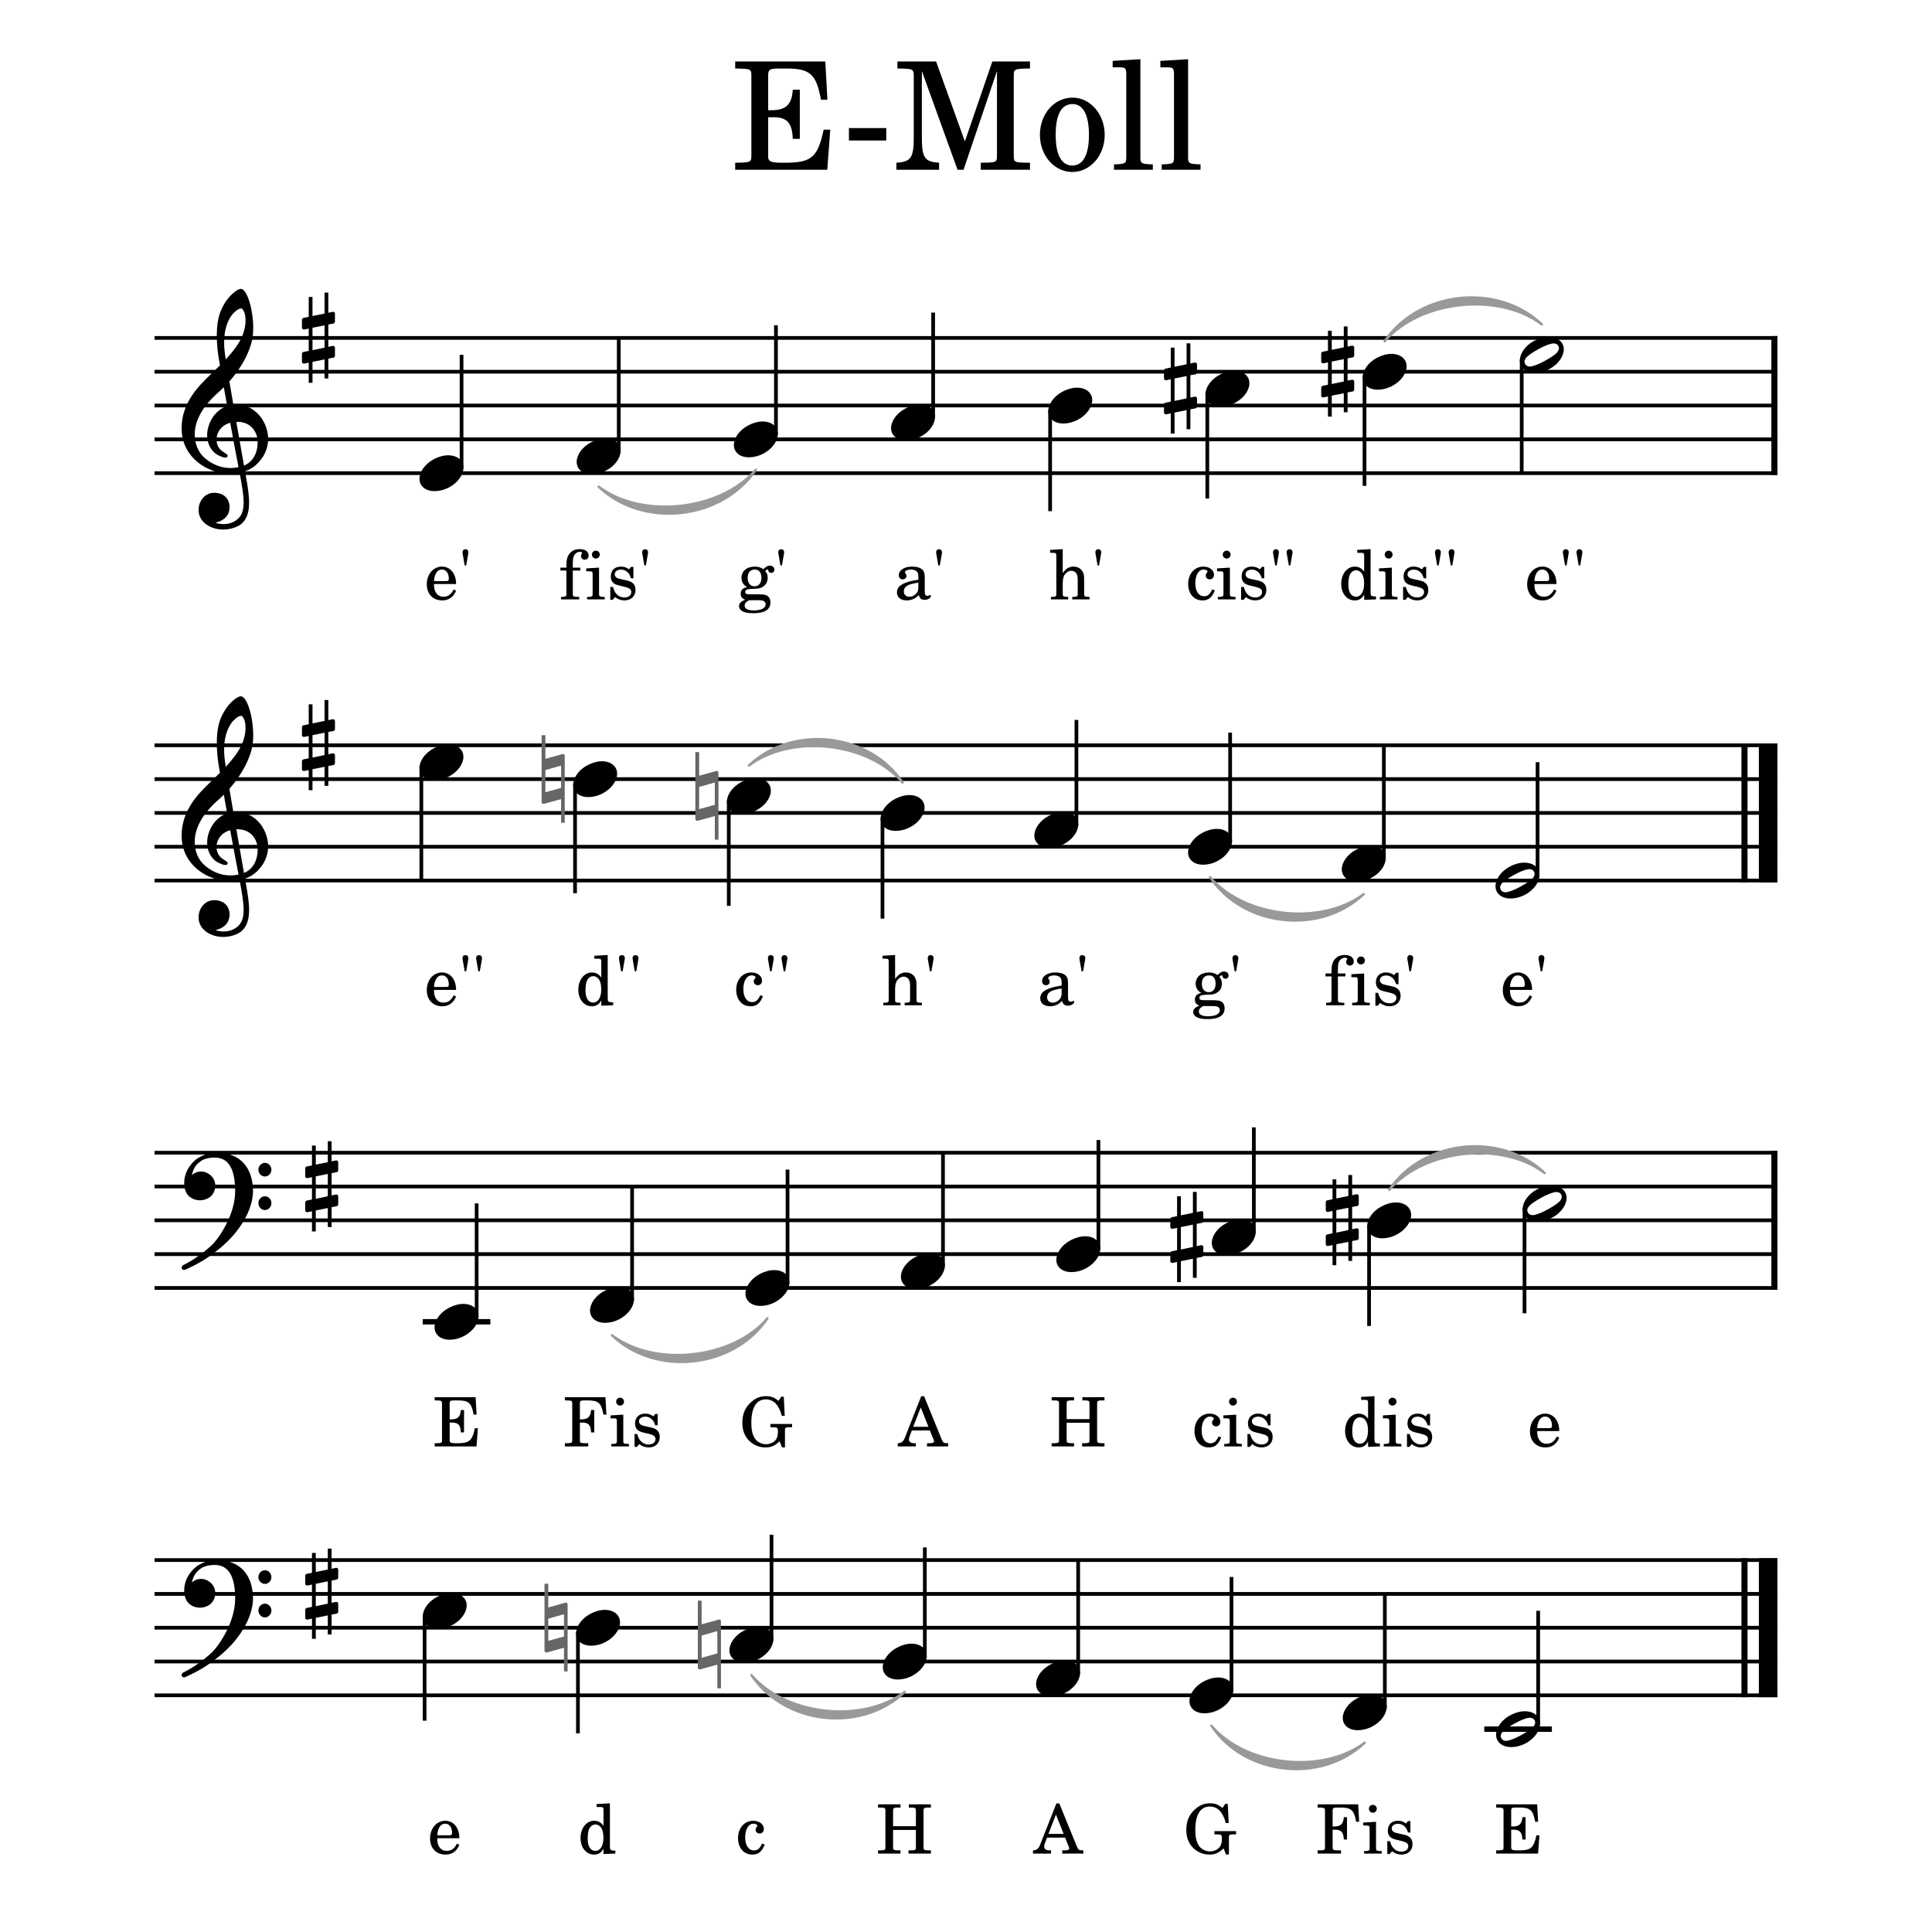 <?xml version="1.0" encoding="UTF-8" standalone="no"?> <svg xmlns="http://www.w3.org/2000/svg" xmlns:xlink="http://www.w3.org/1999/xlink" width="1417.32px" height="1417.32px" viewBox="0 0 1417.32 1417.32" version="1.2"><title>E-Moll</title><desc>Generated by MuseScore 3.6.2</desc><polyline class="StaffLines" fill="none" stroke="#000000" stroke-width="2.73" stroke-linejoin="bevel" points="113.386,247.89 1303.94,247.89"></polyline><polyline class="StaffLines" fill="none" stroke="#000000" stroke-width="2.73" stroke-linejoin="bevel" points="113.386,272.693 1303.94,272.693"></polyline><polyline class="StaffLines" fill="none" stroke="#000000" stroke-width="2.73" stroke-linejoin="bevel" points="113.386,297.496 1303.94,297.496"></polyline><polyline class="StaffLines" fill="none" stroke="#000000" stroke-width="2.73" stroke-linejoin="bevel" points="113.386,322.299 1303.94,322.299"></polyline><polyline class="StaffLines" fill="none" stroke="#000000" stroke-width="2.73" stroke-linejoin="bevel" points="113.386,347.102 1303.94,347.102"></polyline><polyline class="StaffLines" fill="none" stroke="#000000" stroke-width="2.73" stroke-linejoin="bevel" points="113.386,546.756 1303.94,546.756"></polyline><polyline class="StaffLines" fill="none" stroke="#000000" stroke-width="2.73" stroke-linejoin="bevel" points="113.386,571.559 1303.94,571.559"></polyline><polyline class="StaffLines" fill="none" stroke="#000000" stroke-width="2.73" stroke-linejoin="bevel" points="113.386,596.362 1303.94,596.362"></polyline><polyline class="StaffLines" fill="none" stroke="#000000" stroke-width="2.73" stroke-linejoin="bevel" points="113.386,621.166 1303.94,621.166"></polyline><polyline class="StaffLines" fill="none" stroke="#000000" stroke-width="2.73" stroke-linejoin="bevel" points="113.386,645.969 1303.94,645.969"></polyline><polyline class="StaffLines" fill="none" stroke="#000000" stroke-width="2.73" stroke-linejoin="bevel" points="113.386,845.623 1303.94,845.623"></polyline><polyline class="StaffLines" fill="none" stroke="#000000" stroke-width="2.73" stroke-linejoin="bevel" points="113.386,870.426 1303.94,870.426"></polyline><polyline class="StaffLines" fill="none" stroke="#000000" stroke-width="2.73" stroke-linejoin="bevel" points="113.386,895.229 1303.94,895.229"></polyline><polyline class="StaffLines" fill="none" stroke="#000000" stroke-width="2.73" stroke-linejoin="bevel" points="113.386,920.032 1303.94,920.032"></polyline><polyline class="StaffLines" fill="none" stroke="#000000" stroke-width="2.73" stroke-linejoin="bevel" points="113.386,944.835 1303.94,944.835"></polyline><polyline class="StaffLines" fill="none" stroke="#000000" stroke-width="2.73" stroke-linejoin="bevel" points="113.386,1144.49 1303.94,1144.49"></polyline><polyline class="StaffLines" fill="none" stroke="#000000" stroke-width="2.73" stroke-linejoin="bevel" points="113.386,1169.29 1303.94,1169.29"></polyline><polyline class="StaffLines" fill="none" stroke="#000000" stroke-width="2.73" stroke-linejoin="bevel" points="113.386,1194.1 1303.94,1194.1"></polyline><polyline class="StaffLines" fill="none" stroke="#000000" stroke-width="2.73" stroke-linejoin="bevel" points="113.386,1218.9 1303.94,1218.9"></polyline><polyline class="StaffLines" fill="none" stroke="#000000" stroke-width="2.73" stroke-linejoin="bevel" points="113.386,1243.7 1303.94,1243.7"></polyline><path class="Text" d="M605.448,45.098 L539.339,45.098 L539.339,50.27 L541.323,50.27 C547.589,50.379 549.683,50.707 550.558,51.816 C551.214,52.801 551.214,53.02 551.214,58.629 L551.214,110.988 C551.214,116.598 551.214,116.816 550.558,117.816 C549.683,118.91 547.589,119.348 541.323,119.348 L539.339,119.348 L539.339,124.52 L606.886,124.52 L609.089,95.145 L604.245,95.145 C600.058,114.723 595.558,118.91 578.714,119.348 L571.464,119.348 C564.855,119.129 563.214,118.035 563.542,114.066 L563.542,86.02 L565.745,86.02 C577.073,85.582 581.136,89.645 581.589,101.863 L586.745,101.863 L586.745,65.785 L581.589,65.785 C580.917,76.567 576.636,80.848 566.183,80.848 L563.542,80.848 L563.542,55.77 C563.433,51.145 564.527,50.379 570.464,50.27 L576.198,50.27 C594.23,50.16 598.745,54.113 602.261,73.145 L606.995,73.145 L605.448,45.098 M622.777,93.942 L622.777,103.066 L650.167,103.066 L650.167,93.942 L622.777,93.942 M686.714,45.098 L658.339,45.098 L658.339,50.27 L660.433,50.27 C666.698,50.379 668.792,50.707 669.558,51.816 C670.339,52.801 670.339,52.91 670.339,58.629 L670.339,100.754 C670.339,115.723 668.245,118.801 657.573,119.348 L657.573,124.52 L688.917,124.52 L688.917,119.348 C678.355,118.801 676.277,115.723 676.277,100.754 L676.277,52.145 L702.448,124.52 L706.855,124.52 L731.386,52.145 L731.386,110.988 C731.386,116.598 731.386,116.816 730.73,117.926 C729.839,119.02 727.745,119.348 721.48,119.348 L719.495,119.348 L719.495,124.52 L755.589,124.52 L755.589,119.348 L753.605,119.348 C747.339,119.348 745.245,119.02 744.355,117.926 C743.698,116.816 743.698,116.707 743.698,110.988 L743.698,58.629 C743.698,53.02 743.698,52.801 744.355,51.816 C745.245,50.707 747.339,50.379 753.605,50.27 L755.589,50.27 L755.589,45.098 L727.98,45.098 L707.839,103.723 L686.714,45.098 M786.87,71.613 C773.339,71.613 762.886,83.598 762.886,99.004 C762.886,114.066 773.448,126.176 786.652,126.176 C799.855,126.176 810.417,114.066 810.417,98.895 C810.417,83.817 799.855,71.613 786.87,71.613 M786.87,76.332 C794.573,76.332 798.855,84.363 798.855,98.895 C798.855,113.52 794.573,121.441 786.652,121.441 C778.73,121.441 774.448,113.52 774.448,99.004 C774.448,84.035 778.62,76.332 786.87,76.332 M836.589,43.441 L816.245,44.66 L816.245,49.395 L821.636,49.395 C825.698,49.504 826.245,50.16 826.245,54.895 L826.245,110.988 L826.245,116.16 C826.136,117.816 826.027,118.473 825.589,119.02 C824.823,120.004 822.73,120.457 817.995,120.566 L817.23,120.566 L817.23,124.52 L845.714,124.52 L845.714,120.566 L844.948,120.566 C837.589,120.332 836.589,119.785 836.589,115.832 L836.589,110.988 L836.589,43.441 M871.589,43.441 L851.245,44.66 L851.245,49.395 L856.636,49.395 C860.698,49.504 861.245,50.16 861.245,54.895 L861.245,110.988 L861.245,116.16 C861.136,117.816 861.027,118.473 860.589,119.02 C859.823,120.004 857.73,120.457 852.995,120.566 L852.23,120.566 L852.23,124.52 L880.714,124.52 L880.714,120.566 L879.948,120.566 C872.589,120.332 871.589,119.785 871.589,115.832 L871.589,110.988 L871.589,43.441 "></path><path class="SlurSegment" fill="#999999" stroke="#999999" stroke-width="1.74" stroke-linecap="round" stroke-linejoin="round" fill-rule="evenodd" d="M439.164,357.024 C470.905,380.994 528.565,374.793 554.483,344.622 C529.307,381.698 471.648,387.899 439.164,357.024"></path><path class="SlurSegment" fill="#999999" stroke="#999999" stroke-width="1.74" stroke-linecap="round" stroke-linejoin="round" fill-rule="evenodd" d="M1015.76,250.37 C1040.94,213.294 1098.6,207.093 1131.08,237.968 C1099.34,213.998 1041.68,220.199 1015.76,250.37"></path><path class="SlurSegment" fill="#999999" stroke="#999999" stroke-width="1.74" stroke-linecap="round" stroke-linejoin="round" fill-rule="evenodd" d="M549.379,561.638 C581.254,531.245 637.637,537.446 662.146,574.04 C636.878,544.349 580.495,538.148 549.379,561.638"></path><path class="SlurSegment" fill="#999999" stroke="#999999" stroke-width="1.74" stroke-linecap="round" stroke-linejoin="round" fill-rule="evenodd" d="M887.68,643.488 C912.947,673.179 969.331,679.38 1000.45,655.89 C968.572,686.283 912.188,680.082 887.68,643.488"></path><path class="SlurSegment" fill="#999999" stroke="#999999" stroke-width="1.74" stroke-linecap="round" stroke-linejoin="round" fill-rule="evenodd" d="M448.952,979.56 C480.378,1003.29 537.394,997.088 562.984,967.158 C538.145,1003.99 481.129,1010.19 448.952,979.56"></path><path class="SlurSegment" fill="#999999" stroke="#999999" stroke-width="1.74" stroke-linecap="round" stroke-linejoin="round" fill-rule="evenodd" d="M1019.11,872.906 C1043.95,836.072 1100.96,829.871 1133.14,860.504 C1101.72,836.775 1044.7,842.976 1019.11,872.906"></path><path class="SlurSegment" fill="#999999" stroke="#999999" stroke-width="1.74" stroke-linecap="round" stroke-linejoin="round" fill-rule="evenodd" d="M551.217,1228.82 C576.413,1258.46 632.657,1264.66 663.705,1241.22 C631.896,1271.56 575.652,1265.36 551.217,1228.82"></path><path class="SlurSegment" fill="#999999" stroke="#999999" stroke-width="1.74" stroke-linecap="round" stroke-linejoin="round" fill-rule="evenodd" d="M888.682,1266.02 C913.879,1295.66 970.123,1301.86 1001.17,1278.43 C969.362,1308.77 913.118,1302.56 888.682,1266.02"></path><polyline class="BarLine" fill="#999999" stroke="#000000" stroke-width="4.46" stroke-linejoin="bevel" points="1301.71,246.526 1301.71,348.466"></polyline><polyline class="BarLine" fill="#999999" stroke="#000000" stroke-width="4.46" stroke-linejoin="bevel" points="1279.76,545.392 1279.76,647.333"></polyline><polyline class="BarLine" fill="#999999" stroke="#000000" stroke-width="13.64" stroke-linejoin="bevel" points="1297.12,545.392 1297.12,647.333"></polyline><polyline class="BarLine" fill="#999999" stroke="#000000" stroke-width="4.46" stroke-linejoin="bevel" points="1301.71,844.258 1301.71,946.199"></polyline><polyline class="BarLine" fill="#999999" stroke="#000000" stroke-width="4.46" stroke-linejoin="bevel" points="1279.76,1143.12 1279.76,1245.07"></polyline><polyline class="BarLine" fill="#999999" stroke="#000000" stroke-width="13.64" stroke-linejoin="bevel" points="1297.12,1143.12 1297.12,1245.07"></polyline><path class="Accidental" transform="matrix(0.992,0,0,0.992,853.917,285.094)" d="M23.297,-10.594 C23.906,-10.703 24.406,-11.406 24.406,-12 L24.406,-17.906 C24.406,-18.703 23.797,-19.297 23,-19.297 L22.797,-19.297 L19.5,-18.594 L19.5,-33.5 L16.703,-33.5 L16.703,-18 L7.797,-16.203 L7.797,-30.297 L5,-30.297 L5,-15.594 L1.094,-14.797 C0.5,-14.703 0,-14 0,-13.406 L0,-13.203 L0,-7.406 L0,-7.594 C0,-6.797 0.594,-6.203 1.406,-6.203 L1.703,-6.203 L5,-6.906 L5,9.594 L1.094,10.406 C0.5,10.5 0,11.203 0,11.797 L0,17.594 C0,18.406 0.594,19 1.406,19 L1.703,19 L5,18.297 L5,33.203 L7.797,33.203 L7.797,17.703 L16.703,15.906 L16.703,30 L19.5,30 L19.5,15.297 L23.297,14.594 C23.906,14.5 24.406,13.797 24.406,13.203 L24.406,7.297 C24.406,6.5 23.797,5.906 23,5.906 L22.797,5.906 L19.5,6.594 L19.5,-9.906 L23.297,-10.594 M7.797,9.094 L7.797,-7.5 L16.703,-9.297 L16.703,7.203 L7.797,9.094 "></path><path class="Accidental" transform="matrix(0.992,0,0,0.992,969.236,272.693)" d="M23.297,-10.594 C23.906,-10.703 24.406,-11.406 24.406,-12 L24.406,-17.906 C24.406,-18.703 23.797,-19.297 23,-19.297 L22.797,-19.297 L19.5,-18.594 L19.5,-33.5 L16.703,-33.5 L16.703,-18 L7.797,-16.203 L7.797,-30.297 L5,-30.297 L5,-15.594 L1.094,-14.797 C0.5,-14.703 0,-14 0,-13.406 L0,-13.203 L0,-7.406 L0,-7.594 C0,-6.797 0.594,-6.203 1.406,-6.203 L1.703,-6.203 L5,-6.906 L5,9.594 L1.094,10.406 C0.5,10.5 0,11.203 0,11.797 L0,17.594 C0,18.406 0.594,19 1.406,19 L1.703,19 L5,18.297 L5,33.203 L7.797,33.203 L7.797,17.703 L16.703,15.906 L16.703,30 L19.5,30 L19.5,15.297 L23.297,14.594 C23.906,14.5 24.406,13.797 24.406,13.203 L24.406,7.297 C24.406,6.5 23.797,5.906 23,5.906 L22.797,5.906 L19.5,6.594 L19.5,-9.906 L23.297,-10.594 M7.797,9.094 L7.797,-7.5 L16.703,-9.297 L16.703,7.203 L7.797,9.094 "></path><path class="Accidental" fill="#666666" transform="matrix(0.992,0,0,0.992,397.333,571.559)" d="M16.594,-18.297 C16.406,-18.5 16.094,-18.594 15.797,-18.594 C15.703,-18.594 15.5,-18.5 15.406,-18.5 L2.797,-15 L2.797,-32.5 L0,-32.5 L0,17 C0,17.797 0.594,18.297 1.406,18.297 L1.797,18.297 L14.406,14.797 L14.406,32.297 L17.094,32.297 L17.094,-17.203 C17.094,-17.594 16.906,-18.094 16.594,-18.297 M14.406,6.5 L2.797,9.703 L2.797,-6.703 L14.406,-10 L14.406,6.5 "></path><path class="Accidental" fill="#666666" transform="matrix(0.992,0,0,0.992,510.101,583.961)" d="M16.594,-18.297 C16.406,-18.5 16.094,-18.594 15.797,-18.594 C15.703,-18.594 15.5,-18.5 15.406,-18.5 L2.797,-15 L2.797,-32.5 L0,-32.5 L0,17 C0,17.797 0.594,18.297 1.406,18.297 L1.797,18.297 L14.406,14.797 L14.406,32.297 L17.094,32.297 L17.094,-17.203 C17.094,-17.594 16.906,-18.094 16.594,-18.297 M14.406,6.5 L2.797,9.703 L2.797,-6.703 L14.406,-10 L14.406,6.5 "></path><path class="Accidental" transform="matrix(0.992,0,0,0.992,858.553,907.63)" d="M23.297,-10.594 C23.906,-10.703 24.406,-11.406 24.406,-12 L24.406,-17.906 C24.406,-18.703 23.797,-19.297 23,-19.297 L22.797,-19.297 L19.5,-18.594 L19.5,-33.5 L16.703,-33.5 L16.703,-18 L7.797,-16.203 L7.797,-30.297 L5,-30.297 L5,-15.594 L1.094,-14.797 C0.5,-14.703 0,-14 0,-13.406 L0,-13.203 L0,-7.406 L0,-7.594 C0,-6.797 0.594,-6.203 1.406,-6.203 L1.703,-6.203 L5,-6.906 L5,9.594 L1.094,10.406 C0.5,10.5 0,11.203 0,11.797 L0,17.594 C0,18.406 0.594,19 1.406,19 L1.703,19 L5,18.297 L5,33.203 L7.797,33.203 L7.797,17.703 L16.703,15.906 L16.703,30 L19.5,30 L19.5,15.297 L23.297,14.594 C23.906,14.5 24.406,13.797 24.406,13.203 L24.406,7.297 C24.406,6.5 23.797,5.906 23,5.906 L22.797,5.906 L19.5,6.594 L19.5,-9.906 L23.297,-10.594 M7.797,9.094 L7.797,-7.5 L16.703,-9.297 L16.703,7.203 L7.797,9.094 "></path><path class="Accidental" transform="matrix(0.992,0,0,0.992,972.585,895.229)" d="M23.297,-10.594 C23.906,-10.703 24.406,-11.406 24.406,-12 L24.406,-17.906 C24.406,-18.703 23.797,-19.297 23,-19.297 L22.797,-19.297 L19.5,-18.594 L19.5,-33.5 L16.703,-33.5 L16.703,-18 L7.797,-16.203 L7.797,-30.297 L5,-30.297 L5,-15.594 L1.094,-14.797 C0.5,-14.703 0,-14 0,-13.406 L0,-13.203 L0,-7.406 L0,-7.594 C0,-6.797 0.594,-6.203 1.406,-6.203 L1.703,-6.203 L5,-6.906 L5,9.594 L1.094,10.406 C0.5,10.5 0,11.203 0,11.797 L0,17.594 C0,18.406 0.594,19 1.406,19 L1.703,19 L5,18.297 L5,33.203 L7.797,33.203 L7.797,17.703 L16.703,15.906 L16.703,30 L19.5,30 L19.5,15.297 L23.297,14.594 C23.906,14.5 24.406,13.797 24.406,13.203 L24.406,7.297 C24.406,6.5 23.797,5.906 23,5.906 L22.797,5.906 L19.5,6.594 L19.5,-9.906 L23.297,-10.594 M7.797,9.094 L7.797,-7.5 L16.703,-9.297 L16.703,7.203 L7.797,9.094 "></path><path class="Accidental" fill="#666666" transform="matrix(0.992,0,0,0.992,399.45,1194.1)" d="M16.594,-18.297 C16.406,-18.5 16.094,-18.594 15.797,-18.594 C15.703,-18.594 15.5,-18.5 15.406,-18.5 L2.797,-15 L2.797,-32.5 L0,-32.5 L0,17 C0,17.797 0.594,18.297 1.406,18.297 L1.797,18.297 L14.406,14.797 L14.406,32.297 L17.094,32.297 L17.094,-17.203 C17.094,-17.594 16.906,-18.094 16.594,-18.297 M14.406,6.5 L2.797,9.703 L2.797,-6.703 L14.406,-10 L14.406,6.5 "></path><path class="Accidental" fill="#666666" transform="matrix(0.992,0,0,0.992,511.939,1206.5)" d="M16.594,-18.297 C16.406,-18.5 16.094,-18.594 15.797,-18.594 C15.703,-18.594 15.5,-18.5 15.406,-18.5 L2.797,-15 L2.797,-32.5 L0,-32.5 L0,17 C0,17.797 0.594,18.297 1.406,18.297 L1.797,18.297 L14.406,14.797 L14.406,32.297 L17.094,32.297 L17.094,-17.203 C17.094,-17.594 16.906,-18.094 16.594,-18.297 M14.406,6.5 L2.797,9.703 L2.797,-6.703 L14.406,-10 L14.406,6.5 "></path><polyline class="LedgerLine" fill="#999999" stroke="#000000" stroke-width="3.97" stroke-linejoin="bevel" points="310.121,969.638 359.72,969.638"></polyline><polyline class="LedgerLine" fill="#999999" stroke="#000000" stroke-width="3.97" stroke-linejoin="bevel" points="1088.86,1268.5 1138.46,1268.5"></polyline><polyline class="Stem" fill="#999999" stroke="#000000" stroke-width="2.73" stroke-linejoin="bevel" points="338.599,343.927 338.599,260.291"></polyline><polyline class="Stem" fill="#999999" stroke="#000000" stroke-width="2.73" stroke-linejoin="bevel" points="453.918,331.526 453.918,247.89"></polyline><polyline class="Stem" fill="#999999" stroke="#000000" stroke-width="2.73" stroke-linejoin="bevel" points="569.237,319.124 569.237,238.588"></polyline><polyline class="Stem" fill="#999999" stroke="#000000" stroke-width="2.73" stroke-linejoin="bevel" points="684.557,306.723 684.557,229.287"></polyline><polyline class="Stem" fill="#999999" stroke="#000000" stroke-width="2.73" stroke-linejoin="bevel" points="770.368,300.83 770.368,375.006"></polyline><polyline class="Stem" fill="#999999" stroke="#000000" stroke-width="2.73" stroke-linejoin="bevel" points="885.688,288.428 885.688,365.705"></polyline><polyline class="Stem" fill="#999999" stroke="#000000" stroke-width="2.73" stroke-linejoin="bevel" points="1001.01,276.026 1001.01,356.403"></polyline><polyline class="Stem" fill="#999999" stroke="#000000" stroke-width="2.73" stroke-linejoin="bevel" points="1116.33,263.625 1116.33,347.102"></polyline><polyline class="Stem" fill="#999999" stroke="#000000" stroke-width="2.73" stroke-linejoin="bevel" points="309.091,562.491 309.091,645.969"></polyline><polyline class="Stem" fill="#999999" stroke="#000000" stroke-width="2.73" stroke-linejoin="bevel" points="421.858,574.893 421.858,655.27"></polyline><polyline class="Stem" fill="#999999" stroke="#000000" stroke-width="2.73" stroke-linejoin="bevel" points="534.625,587.294 534.625,664.571"></polyline><polyline class="Stem" fill="#999999" stroke="#000000" stroke-width="2.73" stroke-linejoin="bevel" points="647.392,599.696 647.392,673.872"></polyline><polyline class="Stem" fill="#999999" stroke="#000000" stroke-width="2.73" stroke-linejoin="bevel" points="789.667,605.589 789.667,528.154"></polyline><polyline class="Stem" fill="#999999" stroke="#000000" stroke-width="2.73" stroke-linejoin="bevel" points="902.434,617.991 902.434,537.455"></polyline><polyline class="Stem" fill="#999999" stroke="#000000" stroke-width="2.73" stroke-linejoin="bevel" points="1015.2,630.392 1015.2,546.756"></polyline><polyline class="Stem" fill="#999999" stroke="#000000" stroke-width="2.73" stroke-linejoin="bevel" points="1127.97,642.794 1127.97,559.158"></polyline><polyline class="Stem" fill="#999999" stroke="#000000" stroke-width="2.73" stroke-linejoin="bevel" points="349.675,966.463 349.675,882.827"></polyline><polyline class="Stem" fill="#999999" stroke="#000000" stroke-width="2.73" stroke-linejoin="bevel" points="463.706,954.062 463.706,870.426"></polyline><polyline class="Stem" fill="#999999" stroke="#000000" stroke-width="2.73" stroke-linejoin="bevel" points="577.738,941.66 577.738,858.024"></polyline><polyline class="Stem" fill="#999999" stroke="#000000" stroke-width="2.73" stroke-linejoin="bevel" points="691.769,929.259 691.769,845.623"></polyline><polyline class="Stem" fill="#999999" stroke="#000000" stroke-width="2.73" stroke-linejoin="bevel" points="805.801,916.857 805.801,836.321"></polyline><polyline class="Stem" fill="#999999" stroke="#000000" stroke-width="2.73" stroke-linejoin="bevel" points="919.832,904.456 919.832,827.02"></polyline><polyline class="Stem" fill="#999999" stroke="#000000" stroke-width="2.73" stroke-linejoin="bevel" points="1004.36,898.562 1004.36,972.739"></polyline><polyline class="Stem" fill="#999999" stroke="#000000" stroke-width="2.73" stroke-linejoin="bevel" points="1118.39,886.161 1118.39,963.437"></polyline><polyline class="Stem" fill="#999999" stroke="#000000" stroke-width="2.73" stroke-linejoin="bevel" points="311.486,1185.03 311.486,1262.3"></polyline><polyline class="Stem" fill="#999999" stroke="#000000" stroke-width="2.73" stroke-linejoin="bevel" points="423.974,1197.43 423.974,1271.61"></polyline><polyline class="Stem" fill="#999999" stroke="#000000" stroke-width="2.73" stroke-linejoin="bevel" points="565.971,1203.32 565.971,1125.89"></polyline><polyline class="Stem" fill="#999999" stroke="#000000" stroke-width="2.73" stroke-linejoin="bevel" points="678.459,1215.72 678.459,1135.19"></polyline><polyline class="Stem" fill="#999999" stroke="#000000" stroke-width="2.73" stroke-linejoin="bevel" points="790.948,1228.13 790.948,1144.49"></polyline><polyline class="Stem" fill="#999999" stroke="#000000" stroke-width="2.73" stroke-linejoin="bevel" points="903.436,1240.53 903.436,1156.89"></polyline><polyline class="Stem" fill="#999999" stroke="#000000" stroke-width="2.73" stroke-linejoin="bevel" points="1015.92,1252.93 1015.92,1169.29"></polyline><polyline class="Stem" fill="#999999" stroke="#000000" stroke-width="2.73" stroke-linejoin="bevel" points="1128.41,1265.33 1128.41,1181.69"></polyline><path class="Note" transform="matrix(0.992,0,0,0.992,307.726,347.102)" d="M31.5,-8.094 C29.703,-11.406 25.906,-13.203 21.297,-13.203 C17.906,-13.203 14.203,-12.203 10.594,-10.297 C4,-6.797 0,-0.906 0,4.203 C0,5.594 0.297,7 1,8.297 C2.797,11.594 6.594,13.297 11.203,13.297 C14.594,13.297 18.297,12.406 21.906,10.5 C28.5,7 32.5,1.094 32.5,-4 C32.5,-5.406 32.203,-6.797 31.5,-8.094"></path><path class="Note" transform="matrix(0.992,0,0,0.992,423.046,334.701)" d="M31.5,-8.094 C29.703,-11.406 25.906,-13.203 21.297,-13.203 C17.906,-13.203 14.203,-12.203 10.594,-10.297 C4,-6.797 0,-0.906 0,4.203 C0,5.594 0.297,7 1,8.297 C2.797,11.594 6.594,13.297 11.203,13.297 C14.594,13.297 18.297,12.406 21.906,10.5 C28.5,7 32.5,1.094 32.5,-4 C32.5,-5.406 32.203,-6.797 31.5,-8.094"></path><path class="Note" transform="matrix(0.992,0,0,0.992,538.365,322.299)" d="M31.5,-8.094 C29.703,-11.406 25.906,-13.203 21.297,-13.203 C17.906,-13.203 14.203,-12.203 10.594,-10.297 C4,-6.797 0,-0.906 0,4.203 C0,5.594 0.297,7 1,8.297 C2.797,11.594 6.594,13.297 11.203,13.297 C14.594,13.297 18.297,12.406 21.906,10.5 C28.5,7 32.5,1.094 32.5,-4 C32.5,-5.406 32.203,-6.797 31.5,-8.094"></path><path class="Note" transform="matrix(0.992,0,0,0.992,653.685,309.898)" d="M31.5,-8.094 C29.703,-11.406 25.906,-13.203 21.297,-13.203 C17.906,-13.203 14.203,-12.203 10.594,-10.297 C4,-6.797 0,-0.906 0,4.203 C0,5.594 0.297,7 1,8.297 C2.797,11.594 6.594,13.297 11.203,13.297 C14.594,13.297 18.297,12.406 21.906,10.5 C28.5,7 32.5,1.094 32.5,-4 C32.5,-5.406 32.203,-6.797 31.5,-8.094"></path><path class="Note" transform="matrix(0.992,0,0,0.992,769.004,297.496)" d="M31.5,-8.094 C29.703,-11.406 25.906,-13.203 21.297,-13.203 C17.906,-13.203 14.203,-12.203 10.594,-10.297 C4,-6.797 0,-0.906 0,4.203 C0,5.594 0.297,7 1,8.297 C2.797,11.594 6.594,13.297 11.203,13.297 C14.594,13.297 18.297,12.406 21.906,10.5 C28.5,7 32.5,1.094 32.5,-4 C32.5,-5.406 32.203,-6.797 31.5,-8.094"></path><path class="Note" transform="matrix(0.992,0,0,0.992,884.324,285.094)" d="M31.5,-8.094 C29.703,-11.406 25.906,-13.203 21.297,-13.203 C17.906,-13.203 14.203,-12.203 10.594,-10.297 C4,-6.797 0,-0.906 0,4.203 C0,5.594 0.297,7 1,8.297 C2.797,11.594 6.594,13.297 11.203,13.297 C14.594,13.297 18.297,12.406 21.906,10.5 C28.5,7 32.5,1.094 32.5,-4 C32.5,-5.406 32.203,-6.797 31.5,-8.094"></path><path class="Note" transform="matrix(0.992,0,0,0.992,999.643,272.693)" d="M31.5,-8.094 C29.703,-11.406 25.906,-13.203 21.297,-13.203 C17.906,-13.203 14.203,-12.203 10.594,-10.297 C4,-6.797 0,-0.906 0,4.203 C0,5.594 0.297,7 1,8.297 C2.797,11.594 6.594,13.297 11.203,13.297 C14.594,13.297 18.297,12.406 21.906,10.5 C28.5,7 32.5,1.094 32.5,-4 C32.5,-5.406 32.203,-6.797 31.5,-8.094"></path><path class="Note" transform="matrix(0.992,0,0,0.992,1114.96,260.291)" d="M31.5,-8.141 C29.703,-11.438 25.906,-13.234 21.297,-13.234 C17.906,-13.234 14.203,-12.234 10.594,-10.344 C4,-6.844 0,-0.938 0,4.156 C0,5.562 0.297,6.969 1,8.266 C2.797,11.578 6.594,13.281 11.203,13.281 C14.594,13.281 18.297,12.375 21.906,10.484 C28.5,6.969 32.5,1.062 32.5,-4.047 C32.5,-5.438 32.203,-6.844 31.5,-8.141 M27.203,-1.344 C25.5,0.359 22.094,2.453 18.5,4.469 C14.906,6.469 11.297,7.969 8.906,8.469 C8.406,8.578 7.906,8.672 7.406,8.672 C5.797,8.672 4.594,8.078 3.906,6.766 C3.594,6.266 3.406,5.672 3.406,5.062 C3.406,3.969 4.094,2.656 5.203,1.562 C6.906,-0.141 10.203,-2.234 13.797,-4.234 C17.406,-6.234 21,-7.734 23.406,-8.234 C23.906,-8.344 24.406,-8.438 24.906,-8.438 C26.5,-8.438 27.797,-7.844 28.5,-6.547 C28.797,-6.047 28.906,-5.438 28.906,-4.844 C28.906,-3.734 28.297,-2.547 27.203,-1.344"></path><path class="Note" transform="matrix(0.992,0,0,0.992,307.726,559.158)" d="M31.5,-8.094 C29.703,-11.406 25.906,-13.203 21.297,-13.203 C17.906,-13.203 14.203,-12.203 10.594,-10.297 C4,-6.797 0,-0.906 0,4.203 C0,5.594 0.297,7 1,8.297 C2.797,11.594 6.594,13.297 11.203,13.297 C14.594,13.297 18.297,12.406 21.906,10.5 C28.5,7 32.5,1.094 32.5,-4 C32.5,-5.406 32.203,-6.797 31.5,-8.094"></path><path class="Note" transform="matrix(0.992,0,0,0.992,420.493,571.559)" d="M31.5,-8.094 C29.703,-11.406 25.906,-13.203 21.297,-13.203 C17.906,-13.203 14.203,-12.203 10.594,-10.297 C4,-6.797 0,-0.906 0,4.203 C0,5.594 0.297,7 1,8.297 C2.797,11.594 6.594,13.297 11.203,13.297 C14.594,13.297 18.297,12.406 21.906,10.5 C28.5,7 32.5,1.094 32.5,-4 C32.5,-5.406 32.203,-6.797 31.5,-8.094"></path><path class="Note" transform="matrix(0.992,0,0,0.992,533.26,583.961)" d="M31.5,-8.094 C29.703,-11.406 25.906,-13.203 21.297,-13.203 C17.906,-13.203 14.203,-12.203 10.594,-10.297 C4,-6.797 0,-0.906 0,4.203 C0,5.594 0.297,7 1,8.297 C2.797,11.594 6.594,13.297 11.203,13.297 C14.594,13.297 18.297,12.406 21.906,10.5 C28.5,7 32.5,1.094 32.5,-4 C32.5,-5.406 32.203,-6.797 31.5,-8.094"></path><path class="Note" transform="matrix(0.992,0,0,0.992,646.028,596.362)" d="M31.5,-8.094 C29.703,-11.406 25.906,-13.203 21.297,-13.203 C17.906,-13.203 14.203,-12.203 10.594,-10.297 C4,-6.797 0,-0.906 0,4.203 C0,5.594 0.297,7 1,8.297 C2.797,11.594 6.594,13.297 11.203,13.297 C14.594,13.297 18.297,12.406 21.906,10.5 C28.5,7 32.5,1.094 32.5,-4 C32.5,-5.406 32.203,-6.797 31.5,-8.094"></path><path class="Note" transform="matrix(0.992,0,0,0.992,758.795,608.764)" d="M31.5,-8.094 C29.703,-11.406 25.906,-13.203 21.297,-13.203 C17.906,-13.203 14.203,-12.203 10.594,-10.297 C4,-6.797 0,-0.906 0,4.203 C0,5.594 0.297,7 1,8.297 C2.797,11.594 6.594,13.297 11.203,13.297 C14.594,13.297 18.297,12.406 21.906,10.5 C28.5,7 32.5,1.094 32.5,-4 C32.5,-5.406 32.203,-6.797 31.5,-8.094"></path><path class="Note" transform="matrix(0.992,0,0,0.992,871.562,621.166)" d="M31.5,-8.094 C29.703,-11.406 25.906,-13.203 21.297,-13.203 C17.906,-13.203 14.203,-12.203 10.594,-10.297 C4,-6.797 0,-0.906 0,4.203 C0,5.594 0.297,7 1,8.297 C2.797,11.594 6.594,13.297 11.203,13.297 C14.594,13.297 18.297,12.406 21.906,10.5 C28.5,7 32.5,1.094 32.5,-4 C32.5,-5.406 32.203,-6.797 31.5,-8.094"></path><path class="Note" transform="matrix(0.992,0,0,0.992,984.329,633.567)" d="M31.5,-8.094 C29.703,-11.406 25.906,-13.203 21.297,-13.203 C17.906,-13.203 14.203,-12.203 10.594,-10.297 C4,-6.797 0,-0.906 0,4.203 C0,5.594 0.297,7 1,8.297 C2.797,11.594 6.594,13.297 11.203,13.297 C14.594,13.297 18.297,12.406 21.906,10.5 C28.5,7 32.5,1.094 32.5,-4 C32.5,-5.406 32.203,-6.797 31.5,-8.094"></path><path class="Note" transform="matrix(0.992,0,0,0.992,1097.1,645.969)" d="M31.5,-8.141 C29.703,-11.438 25.906,-13.234 21.297,-13.234 C17.906,-13.234 14.203,-12.234 10.594,-10.344 C4,-6.844 0,-0.938 0,4.156 C0,5.562 0.297,6.969 1,8.266 C2.797,11.578 6.594,13.281 11.203,13.281 C14.594,13.281 18.297,12.375 21.906,10.484 C28.5,6.969 32.5,1.062 32.5,-4.047 C32.5,-5.438 32.203,-6.844 31.5,-8.141 M27.203,-1.344 C25.5,0.359 22.094,2.453 18.5,4.469 C14.906,6.469 11.297,7.969 8.906,8.469 C8.406,8.578 7.906,8.672 7.406,8.672 C5.797,8.672 4.594,8.078 3.906,6.766 C3.594,6.266 3.406,5.672 3.406,5.062 C3.406,3.969 4.094,2.656 5.203,1.562 C6.906,-0.141 10.203,-2.234 13.797,-4.234 C17.406,-6.234 21,-7.734 23.406,-8.234 C23.906,-8.344 24.406,-8.438 24.906,-8.438 C26.5,-8.438 27.797,-7.844 28.5,-6.547 C28.797,-6.047 28.906,-5.438 28.906,-4.844 C28.906,-3.734 28.297,-2.547 27.203,-1.344"></path><path class="Note" transform="matrix(0.992,0,0,0.992,318.803,969.638)" d="M31.5,-8.094 C29.703,-11.406 25.906,-13.203 21.297,-13.203 C17.906,-13.203 14.203,-12.203 10.594,-10.297 C4,-6.797 0,-0.906 0,4.203 C0,5.594 0.297,7 1,8.297 C2.797,11.594 6.594,13.297 11.203,13.297 C14.594,13.297 18.297,12.406 21.906,10.5 C28.5,7 32.5,1.094 32.5,-4 C32.5,-5.406 32.203,-6.797 31.5,-8.094"></path><path class="Note" transform="matrix(0.992,0,0,0.992,432.834,957.237)" d="M31.5,-8.094 C29.703,-11.406 25.906,-13.203 21.297,-13.203 C17.906,-13.203 14.203,-12.203 10.594,-10.297 C4,-6.797 0,-0.906 0,4.203 C0,5.594 0.297,7 1,8.297 C2.797,11.594 6.594,13.297 11.203,13.297 C14.594,13.297 18.297,12.406 21.906,10.5 C28.5,7 32.5,1.094 32.5,-4 C32.5,-5.406 32.203,-6.797 31.5,-8.094"></path><path class="Note" transform="matrix(0.992,0,0,0.992,546.866,944.835)" d="M31.5,-8.094 C29.703,-11.406 25.906,-13.203 21.297,-13.203 C17.906,-13.203 14.203,-12.203 10.594,-10.297 C4,-6.797 0,-0.906 0,4.203 C0,5.594 0.297,7 1,8.297 C2.797,11.594 6.594,13.297 11.203,13.297 C14.594,13.297 18.297,12.406 21.906,10.5 C28.5,7 32.5,1.094 32.5,-4 C32.5,-5.406 32.203,-6.797 31.5,-8.094"></path><path class="Note" transform="matrix(0.992,0,0,0.992,660.897,932.434)" d="M31.5,-8.094 C29.703,-11.406 25.906,-13.203 21.297,-13.203 C17.906,-13.203 14.203,-12.203 10.594,-10.297 C4,-6.797 0,-0.906 0,4.203 C0,5.594 0.297,7 1,8.297 C2.797,11.594 6.594,13.297 11.203,13.297 C14.594,13.297 18.297,12.406 21.906,10.5 C28.5,7 32.5,1.094 32.5,-4 C32.5,-5.406 32.203,-6.797 31.5,-8.094"></path><path class="Note" transform="matrix(0.992,0,0,0.992,774.929,920.032)" d="M31.5,-8.094 C29.703,-11.406 25.906,-13.203 21.297,-13.203 C17.906,-13.203 14.203,-12.203 10.594,-10.297 C4,-6.797 0,-0.906 0,4.203 C0,5.594 0.297,7 1,8.297 C2.797,11.594 6.594,13.297 11.203,13.297 C14.594,13.297 18.297,12.406 21.906,10.5 C28.5,7 32.5,1.094 32.5,-4 C32.5,-5.406 32.203,-6.797 31.5,-8.094"></path><path class="Note" transform="matrix(0.992,0,0,0.992,888.96,907.63)" d="M31.5,-8.094 C29.703,-11.406 25.906,-13.203 21.297,-13.203 C17.906,-13.203 14.203,-12.203 10.594,-10.297 C4,-6.797 0,-0.906 0,4.203 C0,5.594 0.297,7 1,8.297 C2.797,11.594 6.594,13.297 11.203,13.297 C14.594,13.297 18.297,12.406 21.906,10.5 C28.5,7 32.5,1.094 32.5,-4 C32.5,-5.406 32.203,-6.797 31.5,-8.094"></path><path class="Note" transform="matrix(0.992,0,0,0.992,1002.99,895.229)" d="M31.5,-8.094 C29.703,-11.406 25.906,-13.203 21.297,-13.203 C17.906,-13.203 14.203,-12.203 10.594,-10.297 C4,-6.797 0,-0.906 0,4.203 C0,5.594 0.297,7 1,8.297 C2.797,11.594 6.594,13.297 11.203,13.297 C14.594,13.297 18.297,12.406 21.906,10.5 C28.5,7 32.5,1.094 32.5,-4 C32.5,-5.406 32.203,-6.797 31.5,-8.094"></path><path class="Note" transform="matrix(0.992,0,0,0.992,1117.02,882.827)" d="M31.5,-8.141 C29.703,-11.438 25.906,-13.234 21.297,-13.234 C17.906,-13.234 14.203,-12.234 10.594,-10.344 C4,-6.844 0,-0.938 0,4.156 C0,5.562 0.297,6.969 1,8.266 C2.797,11.578 6.594,13.281 11.203,13.281 C14.594,13.281 18.297,12.375 21.906,10.484 C28.5,6.969 32.5,1.062 32.5,-4.047 C32.5,-5.438 32.203,-6.844 31.5,-8.141 M27.203,-1.344 C25.5,0.359 22.094,2.453 18.5,4.469 C14.906,6.469 11.297,7.969 8.906,8.469 C8.406,8.578 7.906,8.672 7.406,8.672 C5.797,8.672 4.594,8.078 3.906,6.766 C3.594,6.266 3.406,5.672 3.406,5.062 C3.406,3.969 4.094,2.656 5.203,1.562 C6.906,-0.141 10.203,-2.234 13.797,-4.234 C17.406,-6.234 21,-7.734 23.406,-8.234 C23.906,-8.344 24.406,-8.438 24.906,-8.438 C26.5,-8.438 27.797,-7.844 28.5,-6.547 C28.797,-6.047 28.906,-5.438 28.906,-4.844 C28.906,-3.734 28.297,-2.547 27.203,-1.344"></path><path class="Note" transform="matrix(0.992,0,0,0.992,310.121,1181.69)" d="M31.5,-8.094 C29.703,-11.406 25.906,-13.203 21.297,-13.203 C17.906,-13.203 14.203,-12.203 10.594,-10.297 C4,-6.797 0,-0.906 0,4.203 C0,5.594 0.297,7 1,8.297 C2.797,11.594 6.594,13.297 11.203,13.297 C14.594,13.297 18.297,12.406 21.906,10.5 C28.5,7 32.5,1.094 32.5,-4 C32.5,-5.406 32.203,-6.797 31.5,-8.094"></path><path class="Note" transform="matrix(0.992,0,0,0.992,422.61,1194.1)" d="M31.5,-8.094 C29.703,-11.406 25.906,-13.203 21.297,-13.203 C17.906,-13.203 14.203,-12.203 10.594,-10.297 C4,-6.797 0,-0.906 0,4.203 C0,5.594 0.297,7 1,8.297 C2.797,11.594 6.594,13.297 11.203,13.297 C14.594,13.297 18.297,12.406 21.906,10.5 C28.5,7 32.5,1.094 32.5,-4 C32.5,-5.406 32.203,-6.797 31.5,-8.094"></path><path class="Note" transform="matrix(0.992,0,0,0.992,535.099,1206.5)" d="M31.5,-8.094 C29.703,-11.406 25.906,-13.203 21.297,-13.203 C17.906,-13.203 14.203,-12.203 10.594,-10.297 C4,-6.797 0,-0.906 0,4.203 C0,5.594 0.297,7 1,8.297 C2.797,11.594 6.594,13.297 11.203,13.297 C14.594,13.297 18.297,12.406 21.906,10.5 C28.5,7 32.5,1.094 32.5,-4 C32.5,-5.406 32.203,-6.797 31.5,-8.094"></path><path class="Note" transform="matrix(0.992,0,0,0.992,647.587,1218.9)" d="M31.5,-8.094 C29.703,-11.406 25.906,-13.203 21.297,-13.203 C17.906,-13.203 14.203,-12.203 10.594,-10.297 C4,-6.797 0,-0.906 0,4.203 C0,5.594 0.297,7 1,8.297 C2.797,11.594 6.594,13.297 11.203,13.297 C14.594,13.297 18.297,12.406 21.906,10.5 C28.5,7 32.5,1.094 32.5,-4 C32.5,-5.406 32.203,-6.797 31.5,-8.094"></path><path class="Note" transform="matrix(0.992,0,0,0.992,760.076,1231.3)" d="M31.5,-8.094 C29.703,-11.406 25.906,-13.203 21.297,-13.203 C17.906,-13.203 14.203,-12.203 10.594,-10.297 C4,-6.797 0,-0.906 0,4.203 C0,5.594 0.297,7 1,8.297 C2.797,11.594 6.594,13.297 11.203,13.297 C14.594,13.297 18.297,12.406 21.906,10.5 C28.5,7 32.5,1.094 32.5,-4 C32.5,-5.406 32.203,-6.797 31.5,-8.094"></path><path class="Note" transform="matrix(0.992,0,0,0.992,872.564,1243.7)" d="M31.5,-8.094 C29.703,-11.406 25.906,-13.203 21.297,-13.203 C17.906,-13.203 14.203,-12.203 10.594,-10.297 C4,-6.797 0,-0.906 0,4.203 C0,5.594 0.297,7 1,8.297 C2.797,11.594 6.594,13.297 11.203,13.297 C14.594,13.297 18.297,12.406 21.906,10.5 C28.5,7 32.5,1.094 32.5,-4 C32.5,-5.406 32.203,-6.797 31.5,-8.094"></path><path class="Note" transform="matrix(0.992,0,0,0.992,985.053,1256.1)" d="M31.5,-8.094 C29.703,-11.406 25.906,-13.203 21.297,-13.203 C17.906,-13.203 14.203,-12.203 10.594,-10.297 C4,-6.797 0,-0.906 0,4.203 C0,5.594 0.297,7 1,8.297 C2.797,11.594 6.594,13.297 11.203,13.297 C14.594,13.297 18.297,12.406 21.906,10.5 C28.5,7 32.5,1.094 32.5,-4 C32.5,-5.406 32.203,-6.797 31.5,-8.094"></path><path class="Note" transform="matrix(0.992,0,0,0.992,1097.54,1268.5)" d="M31.5,-8.141 C29.703,-11.438 25.906,-13.234 21.297,-13.234 C17.906,-13.234 14.203,-12.234 10.594,-10.344 C4,-6.844 0,-0.938 0,4.156 C0,5.562 0.297,6.969 1,8.266 C2.797,11.578 6.594,13.281 11.203,13.281 C14.594,13.281 18.297,12.375 21.906,10.484 C28.5,6.969 32.5,1.062 32.5,-4.047 C32.5,-5.438 32.203,-6.844 31.5,-8.141 M27.203,-1.344 C25.5,0.359 22.094,2.453 18.5,4.469 C14.906,6.469 11.297,7.969 8.906,8.469 C8.406,8.578 7.906,8.672 7.406,8.672 C5.797,8.672 4.594,8.078 3.906,6.766 C3.594,6.266 3.406,5.672 3.406,5.062 C3.406,3.969 4.094,2.656 5.203,1.562 C6.906,-0.141 10.203,-2.234 13.797,-4.234 C17.406,-6.234 21,-7.734 23.406,-8.234 C23.906,-8.344 24.406,-8.438 24.906,-8.438 C26.5,-8.438 27.797,-7.844 28.5,-6.547 C28.797,-6.047 28.906,-5.438 28.906,-4.844 C28.906,-3.734 28.297,-2.547 27.203,-1.344"></path><path class="Clef" transform="matrix(0.992,0,0,0.992,133.228,322.299)" d="M63.359,-5.922 C62.125,-11.344 59.484,-15.172 58.703,-16.203 C55.516,-20.484 51.5,-23.328 46.812,-24.688 C43.703,-25.562 40.703,-25.688 38.281,-25.5 C37.234,-31.516 36.234,-37.391 35.328,-42.844 C40.781,-49.016 44.406,-54.812 46.688,-59.109 C50.156,-65.688 51.297,-70.266 51.359,-70.469 C53.078,-75.688 53.438,-83.391 52.328,-91.594 C51.328,-99.141 49.234,-105.859 46.875,-109.109 C45.859,-110.531 44.797,-111.266 43.766,-111.266 C42.547,-111.266 40.031,-110.031 37.141,-107.25 C34.844,-105.063 31.578,-101.172 29.016,-95.156 C26.016,-88.094 25.797,-78.609 26.156,-71.891 C26.531,-64.609 27.641,-58.922 27.656,-58.875 C27.672,-58.781 27.938,-57.281 28.375,-54.719 C28.156,-54.484 27.906,-54.266 27.656,-54.016 C26.625,-53.016 25.438,-51.891 24.047,-50.5 C23.188,-49.641 22.234,-48.734 21.234,-47.766 C12.797,-39.625 0,-27.297 0,-8.141 C0,-3.438 0.906,0.984 2.688,5 C4.266,8.594 6.562,11.875 9.5,14.75 C17.234,22.312 27.828,25.516 34.875,25.359 C37.828,25.281 40.469,25.047 42.859,24.594 C44.688,34.203 45.828,41.234 45.859,46.578 C45.906,53.094 44.25,57.078 40.359,59.844 C37.922,61.578 35.109,62.531 32.016,62.672 C29.422,62.797 27.156,62.328 25.734,61.922 L25.719,61.922 C25.719,61.922 25.438,61.828 25.422,61.641 C25.406,61.453 25.766,61.406 25.766,61.406 L25.797,61.406 C27.719,60.969 31.281,59.734 33.641,56.438 C35.438,53.906 36.312,49.281 34.469,45.344 C33.359,42.953 30.859,40 25.234,39.547 C22.734,39.344 20.469,39.859 18.469,41.062 C16.656,42.141 15.156,43.781 14.109,45.781 C11.656,50.484 12.109,56.219 15.234,60.062 C18.203,63.688 22.812,66 28.25,66.578 C29.109,66.672 29.953,66.703 30.797,66.703 C35.234,66.703 39.625,65.5 43.203,63.297 C46.859,60.719 48.984,56.734 49.656,51.109 C50.219,46.469 49.828,40.547 48.438,32.469 C48.078,30.375 47.531,27.344 46.875,23.594 C52.625,21.672 56.781,18.094 60.547,12.234 C63.844,6.5 64.781,0.391 63.359,-5.922 M29.141,20.297 C24.5,19.078 20.062,16.578 16.312,13.062 C15,11.844 13.125,9.672 11.656,6.281 C10.297,3.109 9.625,-0.328 9.688,-3.906 C9.75,-8.609 11.062,-13.438 13.562,-18.219 C16.484,-23.797 21.047,-29.328 27.109,-34.656 C28.562,-35.938 29.938,-37.219 31.219,-38.5 C31.984,-34.234 32.812,-29.547 33.688,-24.672 C29.844,-23.406 25.094,-20.25 21.984,-14.594 C18.438,-8.031 18.578,-2.5 19.312,0.984 C20.25,5.438 22.781,9.203 26.234,11.297 C27.172,11.859 31.297,13.984 33.141,13.406 C33.516,13.297 33.781,13.062 33.922,12.734 C34.438,11.562 33.406,10.922 31.859,9.969 C31.25,9.594 30.578,9.172 29.859,8.641 C26.531,6.156 25.078,1.703 26.156,-2.688 C26.734,-5.078 28.016,-7.25 29.859,-8.953 C31.516,-10.5 33.562,-11.594 35.938,-12.234 C37.984,-0.984 40.047,10.172 41.688,18.531 C41.812,19.219 41.953,19.891 42.078,20.562 C37.703,21.5 33.359,21.406 29.141,20.297 M40.469,-12.906 C50.812,-13.375 55.078,-5.938 55.969,-1.109 C56.438,1.438 56.438,5.875 54.891,10.094 C53.719,13.266 51.266,17.344 46.125,19.406 C46.062,18.984 45.984,18.547 45.906,18.125 C44.359,9.344 42.422,-1.656 40.469,-12.906 M33.141,-83.859 C34.922,-89.594 37.656,-92.844 39.656,-94.578 C41.406,-96.094 43.047,-96.812 43.969,-96.812 C44.109,-96.812 44.234,-96.781 44.328,-96.75 C44.797,-96.609 45.328,-96.047 45.797,-95.172 C48.109,-90.891 47.359,-84.172 46.016,-79.734 C44.391,-74.328 41.469,-68.719 32.672,-59.109 C32.5,-60.219 32.344,-61.266 32.188,-62.25 C30.938,-70.531 31.266,-77.812 33.141,-83.859"></path><path class="Clef" transform="matrix(0.992,0,0,0.992,133.228,621.166)" d="M63.359,-5.922 C62.125,-11.344 59.484,-15.172 58.703,-16.203 C55.516,-20.484 51.5,-23.328 46.812,-24.688 C43.703,-25.562 40.703,-25.688 38.281,-25.5 C37.234,-31.516 36.234,-37.391 35.328,-42.844 C40.781,-49.016 44.406,-54.812 46.688,-59.109 C50.156,-65.688 51.297,-70.266 51.359,-70.469 C53.078,-75.688 53.438,-83.391 52.328,-91.594 C51.328,-99.141 49.234,-105.859 46.875,-109.109 C45.859,-110.531 44.797,-111.266 43.766,-111.266 C42.547,-111.266 40.031,-110.031 37.141,-107.25 C34.844,-105.063 31.578,-101.172 29.016,-95.156 C26.016,-88.094 25.797,-78.609 26.156,-71.891 C26.531,-64.609 27.641,-58.922 27.656,-58.875 C27.672,-58.781 27.938,-57.281 28.375,-54.719 C28.156,-54.484 27.906,-54.266 27.656,-54.016 C26.625,-53.016 25.438,-51.891 24.047,-50.5 C23.188,-49.641 22.234,-48.734 21.234,-47.766 C12.797,-39.625 0,-27.297 0,-8.141 C0,-3.438 0.906,0.984 2.688,5 C4.266,8.594 6.562,11.875 9.5,14.75 C17.234,22.312 27.828,25.516 34.875,25.359 C37.828,25.281 40.469,25.047 42.859,24.594 C44.688,34.203 45.828,41.234 45.859,46.578 C45.906,53.094 44.25,57.078 40.359,59.844 C37.922,61.578 35.109,62.531 32.016,62.672 C29.422,62.797 27.156,62.328 25.734,61.922 L25.719,61.922 C25.719,61.922 25.438,61.828 25.422,61.641 C25.406,61.453 25.766,61.406 25.766,61.406 L25.797,61.406 C27.719,60.969 31.281,59.734 33.641,56.438 C35.438,53.906 36.312,49.281 34.469,45.344 C33.359,42.953 30.859,40 25.234,39.547 C22.734,39.344 20.469,39.859 18.469,41.062 C16.656,42.141 15.156,43.781 14.109,45.781 C11.656,50.484 12.109,56.219 15.234,60.062 C18.203,63.688 22.812,66 28.25,66.578 C29.109,66.672 29.953,66.703 30.797,66.703 C35.234,66.703 39.625,65.5 43.203,63.297 C46.859,60.719 48.984,56.734 49.656,51.109 C50.219,46.469 49.828,40.547 48.438,32.469 C48.078,30.375 47.531,27.344 46.875,23.594 C52.625,21.672 56.781,18.094 60.547,12.234 C63.844,6.5 64.781,0.391 63.359,-5.922 M29.141,20.297 C24.5,19.078 20.062,16.578 16.312,13.062 C15,11.844 13.125,9.672 11.656,6.281 C10.297,3.109 9.625,-0.328 9.688,-3.906 C9.75,-8.609 11.062,-13.438 13.562,-18.219 C16.484,-23.797 21.047,-29.328 27.109,-34.656 C28.562,-35.938 29.938,-37.219 31.219,-38.5 C31.984,-34.234 32.812,-29.547 33.688,-24.672 C29.844,-23.406 25.094,-20.25 21.984,-14.594 C18.438,-8.031 18.578,-2.5 19.312,0.984 C20.25,5.438 22.781,9.203 26.234,11.297 C27.172,11.859 31.297,13.984 33.141,13.406 C33.516,13.297 33.781,13.062 33.922,12.734 C34.438,11.562 33.406,10.922 31.859,9.969 C31.25,9.594 30.578,9.172 29.859,8.641 C26.531,6.156 25.078,1.703 26.156,-2.688 C26.734,-5.078 28.016,-7.25 29.859,-8.953 C31.516,-10.5 33.562,-11.594 35.938,-12.234 C37.984,-0.984 40.047,10.172 41.688,18.531 C41.812,19.219 41.953,19.891 42.078,20.562 C37.703,21.5 33.359,21.406 29.141,20.297 M40.469,-12.906 C50.812,-13.375 55.078,-5.938 55.969,-1.109 C56.438,1.438 56.438,5.875 54.891,10.094 C53.719,13.266 51.266,17.344 46.125,19.406 C46.062,18.984 45.984,18.547 45.906,18.125 C44.359,9.344 42.422,-1.656 40.469,-12.906 M33.141,-83.859 C34.922,-89.594 37.656,-92.844 39.656,-94.578 C41.406,-96.094 43.047,-96.812 43.969,-96.812 C44.109,-96.812 44.234,-96.781 44.328,-96.75 C44.797,-96.609 45.328,-96.047 45.797,-95.172 C48.109,-90.891 47.359,-84.172 46.016,-79.734 C44.391,-74.328 41.469,-68.719 32.672,-59.109 C32.5,-60.219 32.344,-61.266 32.188,-62.25 C30.938,-70.531 31.266,-77.812 33.141,-83.859"></path><path class="Clef" transform="matrix(0.992,0,0,0.992,133.228,870.426)" d="M25.406,-25.094 C17.797,-25.094 11.703,-20.703 11.594,-20.703 C5.797,-16.406 3.5,-11.297 2.594,-7.797 C2.094,-6 1.906,-4.203 1.906,-2.5 C1.906,-0.094 2.297,2.094 3.203,4 C4.406,6.703 6.703,8.594 9.703,9.594 C10.906,10 12.203,10.203 13.5,10.203 C15.703,10.203 18,9.594 19.906,8.5 C23,6.797 24.906,3.203 24.906,-0.703 C24.906,-4.203 23.094,-7.406 20.094,-9.297 C18,-10.703 16,-11.094 14.297,-11.094 C13.094,-11.094 12,-10.906 11.094,-10.594 C10.094,-10.203 8.406,-9.203 7.594,-8.5 C7.906,-10.406 9.094,-13.297 10.203,-14.906 C11.297,-16.5 13.5,-18.5 15.203,-19.406 C17.703,-20.797 20.906,-21.406 24.406,-21.406 C34.609,-21.406 39.609,-13.203 39.609,3.594 C39.609,12.906 36.109,21.797 33.109,27.703 C29.797,34.297 25.406,40.609 21.5,44.109 C11.094,53.609 1.297,58.109 1.203,58.109 C1.203,58.109 -0.297,59 0.094,60.5 C0.406,61.5 1.297,61.703 1.906,61.703 C2,61.703 2.297,61.609 2.406,61.609 C2.5,61.609 13.906,56.906 23,49.797 C28.109,46.109 32.703,42.109 36.703,37.797 C40.297,33.906 43.406,29.703 45.906,25.5 C50.297,18 52.797,10.203 52.797,3.5 C52.797,-4.797 50.609,-11.703 46.5,-16.594 C41.797,-22.203 34.703,-25.094 25.406,-25.094 M56.797,-12.406 C56.797,-9.594 59,-7.406 61.609,-7.406 C64.203,-7.406 66.406,-9.594 66.406,-12.406 C66.406,-15.203 64.203,-17.5 61.609,-17.5 C59,-17.5 56.797,-15.203 56.797,-12.406 M56.797,12.297 C56.797,15.094 59,17.406 61.609,17.406 C64.203,17.406 66.406,15.094 66.406,12.297 C66.406,9.5 64.203,7.203 61.609,7.203 C59,7.203 56.797,9.5 56.797,12.297"></path><path class="Clef" transform="matrix(0.992,0,0,0.992,133.228,1169.29)" d="M25.406,-25.094 C17.797,-25.094 11.703,-20.703 11.594,-20.703 C5.797,-16.406 3.5,-11.297 2.594,-7.797 C2.094,-6 1.906,-4.203 1.906,-2.5 C1.906,-0.094 2.297,2.094 3.203,4 C4.406,6.703 6.703,8.594 9.703,9.594 C10.906,10 12.203,10.203 13.5,10.203 C15.703,10.203 18,9.594 19.906,8.5 C23,6.797 24.906,3.203 24.906,-0.703 C24.906,-4.203 23.094,-7.406 20.094,-9.297 C18,-10.703 16,-11.094 14.297,-11.094 C13.094,-11.094 12,-10.906 11.094,-10.594 C10.094,-10.203 8.406,-9.203 7.594,-8.5 C7.906,-10.406 9.094,-13.297 10.203,-14.906 C11.297,-16.5 13.5,-18.5 15.203,-19.406 C17.703,-20.797 20.906,-21.406 24.406,-21.406 C34.609,-21.406 39.609,-13.203 39.609,3.594 C39.609,12.906 36.109,21.797 33.109,27.703 C29.797,34.297 25.406,40.609 21.5,44.109 C11.094,53.609 1.297,58.109 1.203,58.109 C1.203,58.109 -0.297,59 0.094,60.5 C0.406,61.5 1.297,61.703 1.906,61.703 C2,61.703 2.297,61.609 2.406,61.609 C2.5,61.609 13.906,56.906 23,49.797 C28.109,46.109 32.703,42.109 36.703,37.797 C40.297,33.906 43.406,29.703 45.906,25.5 C50.297,18 52.797,10.203 52.797,3.5 C52.797,-4.797 50.609,-11.703 46.5,-16.594 C41.797,-22.203 34.703,-25.094 25.406,-25.094 M56.797,-12.406 C56.797,-9.594 59,-7.406 61.609,-7.406 C64.203,-7.406 66.406,-9.594 66.406,-12.406 C66.406,-15.203 64.203,-17.5 61.609,-17.5 C59,-17.5 56.797,-15.203 56.797,-12.406 M56.797,12.297 C56.797,15.094 59,17.406 61.609,17.406 C64.203,17.406 66.406,15.094 66.406,12.297 C66.406,9.5 64.203,7.203 61.609,7.203 C59,7.203 56.797,9.5 56.797,12.297"></path><path class="KeySig" transform="matrix(0.992,0,0,0.992,221.512,247.89)" d="M23.297,-10.594 C23.906,-10.703 24.406,-11.406 24.406,-12 L24.406,-17.906 C24.406,-18.703 23.797,-19.297 23,-19.297 L22.797,-19.297 L19.5,-18.594 L19.5,-33.5 L16.703,-33.5 L16.703,-18 L7.797,-16.203 L7.797,-30.297 L5,-30.297 L5,-15.594 L1.094,-14.797 C0.5,-14.703 0,-14 0,-13.406 L0,-13.203 L0,-7.406 L0,-7.594 C0,-6.797 0.594,-6.203 1.406,-6.203 L1.703,-6.203 L5,-6.906 L5,9.594 L1.094,10.406 C0.5,10.5 0,11.203 0,11.797 L0,17.594 C0,18.406 0.594,19 1.406,19 L1.703,19 L5,18.297 L5,33.203 L7.797,33.203 L7.797,17.703 L16.703,15.906 L16.703,30 L19.5,30 L19.5,15.297 L23.297,14.594 C23.906,14.5 24.406,13.797 24.406,13.203 L24.406,7.297 C24.406,6.5 23.797,5.906 23,5.906 L22.797,5.906 L19.5,6.594 L19.5,-9.906 L23.297,-10.594 M7.797,9.094 L7.797,-7.5 L16.703,-9.297 L16.703,7.203 L7.797,9.094 "></path><path class="KeySig" transform="matrix(0.992,0,0,0.992,221.512,546.756)" d="M23.297,-10.594 C23.906,-10.703 24.406,-11.406 24.406,-12 L24.406,-17.906 C24.406,-18.703 23.797,-19.297 23,-19.297 L22.797,-19.297 L19.5,-18.594 L19.5,-33.5 L16.703,-33.5 L16.703,-18 L7.797,-16.203 L7.797,-30.297 L5,-30.297 L5,-15.594 L1.094,-14.797 C0.5,-14.703 0,-14 0,-13.406 L0,-13.203 L0,-7.406 L0,-7.594 C0,-6.797 0.594,-6.203 1.406,-6.203 L1.703,-6.203 L5,-6.906 L5,9.594 L1.094,10.406 C0.5,10.5 0,11.203 0,11.797 L0,17.594 C0,18.406 0.594,19 1.406,19 L1.703,19 L5,18.297 L5,33.203 L7.797,33.203 L7.797,17.703 L16.703,15.906 L16.703,30 L19.5,30 L19.5,15.297 L23.297,14.594 C23.906,14.5 24.406,13.797 24.406,13.203 L24.406,7.297 C24.406,6.5 23.797,5.906 23,5.906 L22.797,5.906 L19.5,6.594 L19.5,-9.906 L23.297,-10.594 M7.797,9.094 L7.797,-7.5 L16.703,-9.297 L16.703,7.203 L7.797,9.094 "></path><path class="KeySig" transform="matrix(0.992,0,0,0.992,223.907,870.426)" d="M23.297,-10.594 C23.906,-10.703 24.406,-11.406 24.406,-12 L24.406,-17.906 C24.406,-18.703 23.797,-19.297 23,-19.297 L22.797,-19.297 L19.5,-18.594 L19.5,-33.5 L16.703,-33.5 L16.703,-18 L7.797,-16.203 L7.797,-30.297 L5,-30.297 L5,-15.594 L1.094,-14.797 C0.5,-14.703 0,-14 0,-13.406 L0,-13.203 L0,-7.406 L0,-7.594 C0,-6.797 0.594,-6.203 1.406,-6.203 L1.703,-6.203 L5,-6.906 L5,9.594 L1.094,10.406 C0.5,10.5 0,11.203 0,11.797 L0,17.594 C0,18.406 0.594,19 1.406,19 L1.703,19 L5,18.297 L5,33.203 L7.797,33.203 L7.797,17.703 L16.703,15.906 L16.703,30 L19.5,30 L19.5,15.297 L23.297,14.594 C23.906,14.5 24.406,13.797 24.406,13.203 L24.406,7.297 C24.406,6.5 23.797,5.906 23,5.906 L22.797,5.906 L19.5,6.594 L19.5,-9.906 L23.297,-10.594 M7.797,9.094 L7.797,-7.5 L16.703,-9.297 L16.703,7.203 L7.797,9.094 "></path><path class="KeySig" transform="matrix(0.992,0,0,0.992,223.907,1169.29)" d="M23.297,-10.594 C23.906,-10.703 24.406,-11.406 24.406,-12 L24.406,-17.906 C24.406,-18.703 23.797,-19.297 23,-19.297 L22.797,-19.297 L19.5,-18.594 L19.5,-33.5 L16.703,-33.5 L16.703,-18 L7.797,-16.203 L7.797,-30.297 L5,-30.297 L5,-15.594 L1.094,-14.797 C0.5,-14.703 0,-14 0,-13.406 L0,-13.203 L0,-7.406 L0,-7.594 C0,-6.797 0.594,-6.203 1.406,-6.203 L1.703,-6.203 L5,-6.906 L5,9.594 L1.094,10.406 C0.5,10.5 0,11.203 0,11.797 L0,17.594 C0,18.406 0.594,19 1.406,19 L1.703,19 L5,18.297 L5,33.203 L7.797,33.203 L7.797,17.703 L16.703,15.906 L16.703,30 L19.5,30 L19.5,15.297 L23.297,14.594 C23.906,14.5 24.406,13.797 24.406,13.203 L24.406,7.297 C24.406,6.5 23.797,5.906 23,5.906 L22.797,5.906 L19.5,6.594 L19.5,-9.906 L23.297,-10.594 M7.797,9.094 L7.797,-7.5 L16.703,-9.297 L16.703,7.203 L7.797,9.094 "></path><path class="Lyrics" d="M334.595,428.458 C334.641,420.958 330.391,415.661 324.298,415.661 C317.891,415.661 313.095,421.208 313.095,428.708 C313.095,435.755 317.641,440.458 324.391,440.458 C329.188,440.458 332.548,438.114 334.595,433.364 L332.845,432.411 C330.798,436.255 328.688,437.755 325.345,437.755 C322.798,437.755 320.938,436.708 319.641,434.458 C318.751,432.958 318.345,431.208 318.391,428.458 L334.595,428.458 M318.438,426.301 C318.438,424.755 318.641,423.661 319.141,422.255 C320.188,419.255 321.798,417.801 324.251,417.801 C327.251,417.801 329.251,420.458 329.251,424.505 C329.251,425.911 328.798,426.301 327.188,426.301 L318.438,426.301 M340.891,414.801 L342.001,414.801 L343.548,405.848 C343.595,405.598 343.595,405.301 343.595,405.051 C343.595,403.801 342.688,402.911 341.438,402.911 C340.188,402.911 339.298,403.801 339.298,405.051 C339.298,405.301 339.298,405.551 339.345,405.848 L340.891,414.801 "></path><path class="Lyrics" d="M420.211,416.411 L420.211,413.551 C420.211,411.051 420.367,409.411 420.758,408.411 C421.57,406.208 423.32,404.848 425.32,404.848 C426.367,404.848 427.008,405.161 427.008,405.708 C427.008,405.911 427.008,405.958 426.711,406.348 C426.414,406.801 426.258,407.411 426.258,407.958 C426.258,409.458 427.461,410.598 429.008,410.598 C430.664,410.598 431.82,409.348 431.82,407.551 C431.82,404.661 429.32,402.848 425.258,402.848 C421.82,402.848 419.258,404.051 417.508,406.551 C416.008,408.661 415.508,410.801 415.508,414.864 L415.508,416.411 L411.117,416.411 L411.117,418.551 L415.508,418.551 L415.508,433.551 L415.508,434.755 L415.508,435.911 C415.461,436.614 415.414,436.911 415.211,437.208 C414.867,437.661 413.914,437.864 411.758,437.911 L411.57,437.911 L411.57,439.708 L424.914,439.708 L424.914,437.911 L424.008,437.911 C420.664,437.801 420.211,437.551 420.211,435.755 L420.211,433.551 L420.211,418.551 L425.711,418.551 L425.711,416.411 L420.211,416.411 M439.461,416.411 L430.07,416.958 L430.07,419.114 L432.617,419.114 C434.508,419.161 434.758,419.458 434.758,421.614 L434.758,433.551 L434.758,435.911 C434.711,436.661 434.664,436.958 434.461,437.208 C434.117,437.661 433.164,437.864 431.008,437.911 L430.664,437.911 L430.664,439.708 L443.617,439.708 L443.617,437.911 L443.258,437.911 C439.914,437.801 439.461,437.551 439.461,435.755 L439.461,433.551 L439.461,416.411 M437.117,403.958 C435.508,403.958 434.211,405.255 434.211,406.848 C434.211,408.458 435.508,409.755 437.07,409.755 C438.711,409.755 440.008,408.458 440.008,406.848 C440.008,405.255 438.711,403.958 437.117,403.958 M464.664,415.864 L462.914,415.864 L461.461,417.661 C459.664,416.255 457.867,415.661 455.367,415.661 C450.961,415.661 448.07,418.505 448.07,422.911 C448.07,424.864 448.711,426.505 449.82,427.505 C450.961,428.551 452.117,429.051 455.117,429.755 L457.758,430.364 C461.711,431.301 463.117,432.301 463.117,434.301 C463.117,436.661 461.07,438.301 458.164,438.301 C453.914,438.301 450.914,435.614 449.711,430.614 L447.711,430.614 L447.711,440.051 L449.461,440.051 L451.211,438.005 C453.258,439.661 455.508,440.458 458.07,440.458 C462.961,440.458 466.211,437.411 466.211,432.755 C466.211,430.551 465.508,428.864 464.117,427.708 C462.914,426.661 461.914,426.255 458.867,425.614 L456.367,425.051 C453.617,424.458 453.617,424.458 452.711,423.958 C451.617,423.458 450.961,422.411 450.961,421.301 C450.961,419.255 452.867,417.864 455.617,417.864 C457.508,417.864 459.07,418.505 460.461,419.864 C461.57,420.958 462.117,421.958 462.914,424.255 L464.664,424.255 L464.664,415.864 M472.711,414.801 L473.82,414.801 L475.367,405.848 C475.414,405.598 475.414,405.301 475.414,405.051 C475.414,403.801 474.508,402.911 473.258,402.911 C472.008,402.911 471.117,403.801 471.117,405.051 C471.117,405.301 471.117,405.551 471.164,405.848 L472.711,414.801 "></path><path class="Lyrics" d="M550.78,436.005 C548.03,435.958 547.89,435.911 547.28,435.551 C546.937,435.364 546.687,434.801 546.687,434.255 C546.687,432.755 548.03,432.114 551.39,432.005 C556.077,431.911 556.827,431.801 558.53,431.051 C561.53,429.708 563.187,427.114 563.187,423.801 C563.187,421.801 562.733,420.551 561.39,418.911 C562.233,418.005 562.687,417.708 563.077,417.708 C563.327,417.708 563.483,417.864 563.577,418.411 C563.78,419.614 564.577,420.255 565.827,420.255 C567.14,420.255 568.093,419.208 568.093,417.864 C568.093,416.161 566.733,414.958 564.78,414.958 C563.187,414.958 562.28,415.458 559.983,417.551 C557.89,416.161 556.28,415.661 553.78,415.661 C547.827,415.661 543.937,418.958 543.937,423.958 C543.937,426.911 545.53,429.411 548.14,430.661 C544.78,431.411 543.39,432.911 543.39,435.661 C543.39,437.864 544.39,439.161 546.733,439.958 C543.64,441.114 542.14,442.661 542.14,444.708 C542.14,446.208 543.14,447.614 544.733,448.458 C546.687,449.458 549.077,449.864 552.687,449.864 C561.03,449.864 565.187,447.208 565.187,441.958 C565.187,439.458 564.03,437.458 562.233,436.708 C560.89,436.208 559.28,436.005 555.89,436.005 L550.78,436.005 M553.733,417.801 C556.827,417.801 558.577,419.958 558.577,423.864 C558.577,427.755 556.687,430.114 553.53,430.114 C550.437,430.114 548.483,427.755 548.483,424.005 C548.483,420.051 550.39,417.801 553.733,417.801 M553.28,440.301 C557.437,440.301 557.733,440.301 558.437,440.411 C560.483,440.614 561.687,441.708 561.687,443.301 C561.687,446.161 558.437,447.801 552.89,447.801 C548.64,447.801 546.28,446.551 546.28,444.301 C546.28,442.661 547.187,441.551 549.577,440.301 L553.28,440.301 M572.53,414.801 L573.64,414.801 L575.187,405.848 C575.233,405.598 575.233,405.301 575.233,405.051 C575.233,403.801 574.327,402.911 573.077,402.911 C571.827,402.911 570.937,403.801 570.937,405.051 C570.937,405.301 570.937,405.551 570.983,405.848 L572.53,414.801 "></path><path class="Lyrics" d="M678.397,423.614 C678.397,420.458 677.85,418.864 676.397,417.661 C674.756,416.301 672.303,415.661 669.1,415.661 C663.459,415.661 659.35,418.301 659.35,421.958 C659.35,423.801 660.506,425.005 662.256,425.005 C663.85,425.005 664.959,423.958 664.959,422.458 C664.959,421.801 664.709,421.114 664.209,420.411 C663.897,420.051 663.85,419.958 663.85,419.708 C663.85,418.708 665.85,417.801 668.256,417.801 C669.85,417.801 671.6,418.301 672.397,419.051 C673.35,419.864 673.709,421.051 673.709,423.301 L673.709,425.255 C668.506,426.161 666.85,426.551 664.397,427.505 C660.053,429.114 658.006,431.411 658.006,434.614 C658.006,438.208 660.803,440.458 665.256,440.458 C668.709,440.458 671.803,439.051 673.959,436.505 C674.756,439.051 676.006,440.051 678.35,440.051 C680.6,440.051 682.959,438.614 682.959,437.161 C682.959,436.801 682.756,436.551 682.459,436.551 C682.256,436.551 682.053,436.614 681.709,436.755 C681.006,437.051 680.709,437.114 680.303,437.114 C678.897,437.114 678.397,436.208 678.397,433.661 L678.397,423.614 M673.709,429.708 C673.709,432.708 673.553,433.411 672.709,434.708 C671.459,436.551 669.209,437.801 667.006,437.801 C664.709,437.801 663.053,436.161 663.053,433.911 C663.053,431.801 664.1,430.301 666.303,429.255 C667.85,428.551 669.803,428.051 673.709,427.411 L673.709,429.708 M688.35,414.801 L689.459,414.801 L691.006,405.848 C691.053,405.598 691.053,405.301 691.053,405.051 C691.053,403.801 690.147,402.911 688.897,402.911 C687.647,402.911 686.756,403.801 686.756,405.051 C686.756,405.301 686.756,405.551 686.803,405.848 L688.35,414.801 "></path><path class="Lyrics" d="M779.622,402.848 L770.372,403.411 L770.372,405.551 L772.779,405.551 C774.669,405.598 774.919,405.911 774.919,408.051 L774.919,433.551 L774.919,434.755 L774.919,435.958 C774.872,436.661 774.826,436.958 774.622,437.208 C774.279,437.661 773.326,437.864 771.169,437.911 L770.966,437.911 L770.966,439.708 L783.622,439.708 L783.622,437.911 L783.419,437.911 C780.076,437.801 779.622,437.551 779.622,435.755 L779.622,433.551 L779.622,428.364 C779.622,425.911 779.966,423.661 780.529,422.505 C781.622,420.255 783.826,418.708 785.966,418.708 C787.279,418.708 788.779,419.458 789.466,420.458 C790.279,421.551 790.622,423.051 790.622,425.505 L790.622,433.551 L790.622,435.958 C790.576,436.661 790.529,436.958 790.326,437.208 C789.966,437.661 788.966,437.864 786.826,437.911 L786.622,437.911 L786.622,439.708 L799.279,439.708 L799.279,437.911 L799.076,437.911 C795.779,437.801 795.326,437.551 795.326,435.755 L795.326,433.551 L795.326,425.708 C795.326,422.114 795.169,421.208 794.279,419.505 C793.029,417.051 790.529,415.661 787.529,415.661 C784.279,415.661 781.872,417.114 779.622,420.458 L779.622,402.848 M805.169,414.801 L806.279,414.801 L807.826,405.848 C807.872,405.598 807.872,405.301 807.872,405.051 C807.872,403.801 806.966,402.911 805.716,402.911 C804.466,402.911 803.576,403.801 803.576,405.051 C803.576,405.301 803.576,405.551 803.622,405.848 L805.169,414.801 "></path><path class="Lyrics" d="M889.286,432.364 C887.692,435.958 885.989,437.411 883.395,437.411 C879.395,437.411 876.895,433.755 876.895,427.911 C876.895,421.801 879.348,417.801 883.036,417.801 C884.536,417.801 885.848,418.505 885.848,419.301 C885.848,419.458 885.786,419.614 885.536,419.911 C884.739,420.864 884.536,421.364 884.536,422.208 C884.536,423.864 885.786,425.005 887.536,425.005 C889.348,425.005 890.598,423.614 890.598,421.614 C890.598,418.208 887.239,415.661 882.786,415.661 C876.286,415.661 871.645,420.958 871.645,428.458 C871.645,435.551 875.895,440.458 882.098,440.458 C886.536,440.458 889.098,438.411 891.239,433.114 L889.286,432.364 M902.239,416.411 L892.848,416.958 L892.848,419.114 L895.395,419.114 C897.286,419.161 897.536,419.458 897.536,421.614 L897.536,433.551 L897.536,435.911 C897.489,436.661 897.442,436.958 897.239,437.208 C896.895,437.661 895.942,437.864 893.786,437.911 L893.442,437.911 L893.442,439.708 L906.395,439.708 L906.395,437.911 L906.036,437.911 C902.692,437.801 902.239,437.551 902.239,435.755 L902.239,433.551 L902.239,416.411 M899.895,403.958 C898.286,403.958 896.989,405.255 896.989,406.848 C896.989,408.458 898.286,409.755 899.848,409.755 C901.489,409.755 902.786,408.458 902.786,406.848 C902.786,405.255 901.489,403.958 899.895,403.958 M927.442,415.864 L925.692,415.864 L924.239,417.661 C922.442,416.255 920.645,415.661 918.145,415.661 C913.739,415.661 910.848,418.505 910.848,422.911 C910.848,424.864 911.489,426.505 912.598,427.505 C913.739,428.551 914.895,429.051 917.895,429.755 L920.536,430.364 C924.489,431.301 925.895,432.301 925.895,434.301 C925.895,436.661 923.848,438.301 920.942,438.301 C916.692,438.301 913.692,435.614 912.489,430.614 L910.489,430.614 L910.489,440.051 L912.239,440.051 L913.989,438.005 C916.036,439.661 918.286,440.458 920.848,440.458 C925.739,440.458 928.989,437.411 928.989,432.755 C928.989,430.551 928.286,428.864 926.895,427.708 C925.692,426.661 924.692,426.255 921.645,425.614 L919.145,425.051 C916.395,424.458 916.395,424.458 915.489,423.958 C914.395,423.458 913.739,422.411 913.739,421.301 C913.739,419.255 915.645,417.864 918.395,417.864 C920.286,417.864 921.848,418.505 923.239,419.864 C924.348,420.958 924.895,421.958 925.692,424.255 L927.442,424.255 L927.442,415.864 M935.489,414.801 L936.598,414.801 L938.145,405.848 C938.192,405.598 938.192,405.301 938.192,405.051 C938.192,403.801 937.286,402.911 936.036,402.911 C934.786,402.911 933.895,403.801 933.895,405.051 C933.895,405.301 933.895,405.551 933.942,405.848 L935.489,414.801 M945.489,414.801 L946.598,414.801 L948.145,405.848 C948.192,405.598 948.192,405.301 948.192,405.051 C948.192,403.801 947.286,402.911 946.036,402.911 C944.786,402.911 943.895,403.801 943.895,405.051 C943.895,405.301 943.895,405.551 943.942,405.848 L945.489,414.801 "></path><path class="Lyrics" d="M1000.76,440.051 L1009.46,439.708 L1009.46,437.551 L1008.56,437.551 C1005.71,437.411 1005.46,437.114 1005.46,433.911 L1005.46,402.848 L995.668,403.411 L995.668,405.551 L998.605,405.551 C1000.51,405.598 1000.76,405.911 1000.76,408.051 L1000.76,419.364 C998.918,416.801 996.761,415.661 993.855,415.661 C988.214,415.661 983.918,421.114 983.918,428.301 C983.918,435.411 988.058,440.458 993.855,440.458 C997.011,440.458 999.168,439.114 1000.76,436.114 L1000.76,440.051 M994.855,418.364 C996.918,418.364 998.855,419.864 999.761,422.161 C1000.42,423.661 1000.71,425.708 1000.71,428.161 C1000.71,434.005 998.418,437.755 994.808,437.755 C991.261,437.755 989.168,434.458 989.168,428.911 C989.168,425.911 989.464,423.661 990.105,422.005 C990.964,419.755 992.808,418.364 994.855,418.364 M1021.06,416.411 L1011.67,416.958 L1011.67,419.114 L1014.21,419.114 C1016.11,419.161 1016.36,419.458 1016.36,421.614 L1016.36,433.551 L1016.36,435.911 C1016.31,436.661 1016.26,436.958 1016.06,437.208 C1015.71,437.661 1014.76,437.864 1012.61,437.911 L1012.26,437.911 L1012.26,439.708 L1025.21,439.708 L1025.21,437.911 L1024.86,437.911 C1021.51,437.801 1021.06,437.551 1021.06,435.755 L1021.06,433.551 L1021.06,416.411 M1018.71,403.958 C1017.11,403.958 1015.81,405.255 1015.81,406.848 C1015.81,408.458 1017.11,409.755 1018.67,409.755 C1020.31,409.755 1021.61,408.458 1021.61,406.848 C1021.61,405.255 1020.31,403.958 1018.71,403.958 M1046.26,415.864 L1044.51,415.864 L1043.06,417.661 C1041.26,416.255 1039.46,415.661 1036.96,415.661 C1032.56,415.661 1029.67,418.505 1029.67,422.911 C1029.67,424.864 1030.31,426.505 1031.42,427.505 C1032.56,428.551 1033.71,429.051 1036.71,429.755 L1039.36,430.364 C1043.31,431.301 1044.71,432.301 1044.71,434.301 C1044.71,436.661 1042.67,438.301 1039.76,438.301 C1035.51,438.301 1032.51,435.614 1031.31,430.614 L1029.31,430.614 L1029.31,440.051 L1031.06,440.051 L1032.81,438.005 C1034.86,439.661 1037.11,440.458 1039.67,440.458 C1044.56,440.458 1047.81,437.411 1047.81,432.755 C1047.81,430.551 1047.11,428.864 1045.71,427.708 C1044.51,426.661 1043.51,426.255 1040.46,425.614 L1037.96,425.051 C1035.21,424.458 1035.21,424.458 1034.31,423.958 C1033.21,423.458 1032.56,422.411 1032.56,421.301 C1032.56,419.255 1034.46,417.864 1037.21,417.864 C1039.11,417.864 1040.67,418.505 1042.06,419.864 C1043.17,420.958 1043.71,421.958 1044.51,424.255 L1046.26,424.255 L1046.26,415.864 M1054.31,414.801 L1055.42,414.801 L1056.96,405.848 C1057.01,405.598 1057.01,405.301 1057.01,405.051 C1057.01,403.801 1056.11,402.911 1054.86,402.911 C1053.61,402.911 1052.71,403.801 1052.71,405.051 C1052.71,405.301 1052.71,405.551 1052.76,405.848 L1054.31,414.801 M1064.31,414.801 L1065.42,414.801 L1066.96,405.848 C1067.01,405.598 1067.01,405.301 1067.01,405.051 C1067.01,403.801 1066.11,402.911 1064.86,402.911 C1063.61,402.911 1062.71,403.801 1062.71,405.051 C1062.71,405.301 1062.71,405.551 1062.76,405.848 L1064.31,414.801 "></path><path class="Lyrics" d="M1141.83,428.458 C1141.88,420.958 1137.63,415.661 1131.53,415.661 C1125.13,415.661 1120.33,421.208 1120.33,428.708 C1120.33,435.755 1124.88,440.458 1131.63,440.458 C1136.42,440.458 1139.78,438.114 1141.83,433.364 L1140.08,432.411 C1138.03,436.255 1135.92,437.755 1132.58,437.755 C1130.03,437.755 1128.17,436.708 1126.88,434.458 C1125.99,432.958 1125.58,431.208 1125.63,428.458 L1141.83,428.458 M1125.67,426.301 C1125.67,424.755 1125.88,423.661 1126.38,422.255 C1127.42,419.255 1129.03,417.801 1131.49,417.801 C1134.49,417.801 1136.49,420.458 1136.49,424.505 C1136.49,425.911 1136.03,426.301 1134.42,426.301 L1125.67,426.301 M1148.13,414.801 L1149.24,414.801 L1150.78,405.848 C1150.83,405.598 1150.83,405.301 1150.83,405.051 C1150.83,403.801 1149.92,402.911 1148.67,402.911 C1147.42,402.911 1146.53,403.801 1146.53,405.051 C1146.53,405.301 1146.53,405.551 1146.58,405.848 L1148.13,414.801 M1158.13,414.801 L1159.24,414.801 L1160.78,405.848 C1160.83,405.598 1160.83,405.301 1160.83,405.051 C1160.83,403.801 1159.92,402.911 1158.67,402.911 C1157.42,402.911 1156.53,403.801 1156.53,405.051 C1156.53,405.301 1156.53,405.551 1156.58,405.848 L1158.13,414.801 "></path><path class="Lyrics" d="M334.595,726.199 C334.641,718.699 330.391,713.402 324.298,713.402 C317.891,713.402 313.095,718.949 313.095,726.449 C313.095,733.496 317.641,738.199 324.391,738.199 C329.188,738.199 332.548,735.855 334.595,731.105 L332.845,730.152 C330.798,733.996 328.688,735.496 325.345,735.496 C322.798,735.496 320.938,734.449 319.641,732.199 C318.751,730.699 318.345,728.949 318.391,726.199 L334.595,726.199 M318.438,724.042 C318.438,722.496 318.641,721.402 319.141,719.996 C320.188,716.996 321.798,715.542 324.251,715.542 C327.251,715.542 329.251,718.199 329.251,722.246 C329.251,723.652 328.798,724.042 327.188,724.042 L318.438,724.042 M340.891,712.542 L342.001,712.542 L343.548,703.589 C343.595,703.339 343.595,703.042 343.595,702.792 C343.595,701.542 342.688,700.652 341.438,700.652 C340.188,700.652 339.298,701.542 339.298,702.792 C339.298,703.042 339.298,703.292 339.345,703.589 L340.891,712.542 M350.891,712.542 L352.001,712.542 L353.548,703.589 C353.595,703.339 353.595,703.042 353.595,702.792 C353.595,701.542 352.688,700.652 351.438,700.652 C350.188,700.652 349.298,701.542 349.298,702.792 C349.298,703.042 349.298,703.292 349.345,703.589 L350.891,712.542 "></path><path class="Lyrics" d="M441.112,737.792 L449.815,737.449 L449.815,735.292 L448.908,735.292 C446.065,735.152 445.815,734.855 445.815,731.652 L445.815,700.589 L436.018,701.152 L436.018,703.292 L438.955,703.292 C440.862,703.339 441.112,703.652 441.112,705.792 L441.112,717.105 C439.268,714.542 437.112,713.402 434.205,713.402 C428.565,713.402 424.268,718.855 424.268,726.042 C424.268,733.152 428.408,738.199 434.205,738.199 C437.362,738.199 439.518,736.855 441.112,733.855 L441.112,737.792 M435.205,716.105 C437.268,716.105 439.205,717.605 440.112,719.902 C440.768,721.402 441.065,723.449 441.065,725.902 C441.065,731.746 438.768,735.496 435.158,735.496 C431.612,735.496 429.518,732.199 429.518,726.652 C429.518,723.652 429.815,721.402 430.455,719.746 C431.315,717.496 433.158,716.105 435.205,716.105 M455.658,712.542 L456.768,712.542 L458.315,703.589 C458.362,703.339 458.362,703.042 458.362,702.792 C458.362,701.542 457.455,700.652 456.205,700.652 C454.955,700.652 454.065,701.542 454.065,702.792 C454.065,703.042 454.065,703.292 454.112,703.589 L455.658,712.542 M465.658,712.542 L466.768,712.542 L468.315,703.589 C468.362,703.339 468.362,703.042 468.362,702.792 C468.362,701.542 467.455,700.652 466.205,700.652 C464.955,700.652 464.065,701.542 464.065,702.792 C464.065,703.042 464.065,703.292 464.112,703.589 L465.658,712.542 "></path><path class="Lyrics" d="M557.722,730.105 C556.129,733.699 554.426,735.152 551.832,735.152 C547.832,735.152 545.332,731.496 545.332,725.652 C545.332,719.542 547.785,715.542 551.472,715.542 C552.972,715.542 554.285,716.246 554.285,717.042 C554.285,717.199 554.222,717.355 553.972,717.652 C553.176,718.605 552.972,719.105 552.972,719.949 C552.972,721.605 554.222,722.746 555.972,722.746 C557.785,722.746 559.035,721.355 559.035,719.355 C559.035,715.949 555.676,713.402 551.222,713.402 C544.722,713.402 540.082,718.699 540.082,726.199 C540.082,733.292 544.332,738.199 550.535,738.199 C554.972,738.199 557.535,736.152 559.676,730.855 L557.722,730.105 M564.926,712.542 L566.035,712.542 L567.582,703.589 C567.629,703.339 567.629,703.042 567.629,702.792 C567.629,701.542 566.722,700.652 565.472,700.652 C564.222,700.652 563.332,701.542 563.332,702.792 C563.332,703.042 563.332,703.292 563.379,703.589 L564.926,712.542 M574.926,712.542 L576.035,712.542 L577.582,703.589 C577.629,703.339 577.629,703.042 577.629,702.792 C577.629,701.542 576.722,700.652 575.472,700.652 C574.222,700.652 573.332,701.542 573.332,702.792 C573.332,703.042 573.332,703.292 573.379,703.589 L574.926,712.542 "></path><path class="Lyrics" d="M656.646,700.589 L647.396,701.152 L647.396,703.292 L649.802,703.292 C651.693,703.339 651.943,703.652 651.943,705.792 L651.943,731.292 L651.943,732.496 L651.943,733.699 C651.896,734.402 651.849,734.699 651.646,734.949 C651.302,735.402 650.349,735.605 648.193,735.652 L647.989,735.652 L647.989,737.449 L660.646,737.449 L660.646,735.652 L660.443,735.652 C657.099,735.542 656.646,735.292 656.646,733.496 L656.646,731.292 L656.646,726.105 C656.646,723.652 656.989,721.402 657.552,720.246 C658.646,717.996 660.849,716.449 662.989,716.449 C664.302,716.449 665.802,717.199 666.489,718.199 C667.302,719.292 667.646,720.792 667.646,723.246 L667.646,731.292 L667.646,733.699 C667.599,734.402 667.552,734.699 667.349,734.949 C666.989,735.402 665.989,735.605 663.849,735.652 L663.646,735.652 L663.646,737.449 L676.302,737.449 L676.302,735.652 L676.099,735.652 C672.802,735.542 672.349,735.292 672.349,733.496 L672.349,731.292 L672.349,723.449 C672.349,719.855 672.193,718.949 671.302,717.246 C670.052,714.792 667.552,713.402 664.552,713.402 C661.302,713.402 658.896,714.855 656.646,718.199 L656.646,700.589 M682.193,712.542 L683.302,712.542 L684.849,703.589 C684.896,703.339 684.896,703.042 684.896,702.792 C684.896,701.542 683.989,700.652 682.739,700.652 C681.489,700.652 680.599,701.542 680.599,702.792 C680.599,703.042 680.599,703.292 680.646,703.589 L682.193,712.542 "></path><path class="Lyrics" d="M783.507,721.355 C783.507,718.199 782.96,716.605 781.507,715.402 C779.866,714.042 777.413,713.402 774.21,713.402 C768.569,713.402 764.46,716.042 764.46,719.699 C764.46,721.542 765.616,722.746 767.366,722.746 C768.96,722.746 770.069,721.699 770.069,720.199 C770.069,719.542 769.819,718.855 769.319,718.152 C769.007,717.792 768.96,717.699 768.96,717.449 C768.96,716.449 770.96,715.542 773.366,715.542 C774.96,715.542 776.71,716.042 777.507,716.792 C778.46,717.605 778.819,718.792 778.819,721.042 L778.819,722.996 C773.616,723.902 771.96,724.292 769.507,725.246 C765.163,726.855 763.116,729.152 763.116,732.355 C763.116,735.949 765.913,738.199 770.366,738.199 C773.819,738.199 776.913,736.792 779.069,734.246 C779.866,736.792 781.116,737.792 783.46,737.792 C785.71,737.792 788.069,736.355 788.069,734.902 C788.069,734.542 787.866,734.292 787.569,734.292 C787.366,734.292 787.163,734.355 786.819,734.496 C786.116,734.792 785.819,734.855 785.413,734.855 C784.007,734.855 783.507,733.949 783.507,731.402 L783.507,721.355 M778.819,727.449 C778.819,730.449 778.663,731.152 777.819,732.449 C776.569,734.292 774.319,735.542 772.116,735.542 C769.819,735.542 768.163,733.902 768.163,731.652 C768.163,729.542 769.21,728.042 771.413,726.996 C772.96,726.292 774.913,725.792 778.819,725.152 L778.819,727.449 M793.46,712.542 L794.569,712.542 L796.116,703.589 C796.163,703.339 796.163,703.042 796.163,702.792 C796.163,701.542 795.257,700.652 794.007,700.652 C792.757,700.652 791.866,701.542 791.866,702.792 C791.866,703.042 791.866,703.292 791.913,703.589 L793.46,712.542 "></path><path class="Lyrics" d="M883.977,733.746 C881.227,733.699 881.086,733.652 880.477,733.292 C880.133,733.105 879.883,732.542 879.883,731.996 C879.883,730.496 881.227,729.855 884.586,729.746 C889.274,729.652 890.024,729.542 891.727,728.792 C894.727,727.449 896.383,724.855 896.383,721.542 C896.383,719.542 895.93,718.292 894.586,716.652 C895.43,715.746 895.883,715.449 896.274,715.449 C896.524,715.449 896.68,715.605 896.774,716.152 C896.977,717.355 897.774,717.996 899.024,717.996 C900.336,717.996 901.289,716.949 901.289,715.605 C901.289,713.902 899.93,712.699 897.977,712.699 C896.383,712.699 895.477,713.199 893.18,715.292 C891.086,713.902 889.477,713.402 886.977,713.402 C881.024,713.402 877.133,716.699 877.133,721.699 C877.133,724.652 878.727,727.152 881.336,728.402 C877.977,729.152 876.586,730.652 876.586,733.402 C876.586,735.605 877.586,736.902 879.93,737.699 C876.836,738.855 875.336,740.402 875.336,742.449 C875.336,743.949 876.336,745.355 877.93,746.199 C879.883,747.199 882.274,747.605 885.883,747.605 C894.227,747.605 898.383,744.949 898.383,739.699 C898.383,737.199 897.227,735.199 895.43,734.449 C894.086,733.949 892.477,733.746 889.086,733.746 L883.977,733.746 M886.93,715.542 C890.024,715.542 891.774,717.699 891.774,721.605 C891.774,725.496 889.883,727.855 886.727,727.855 C883.633,727.855 881.68,725.496 881.68,721.746 C881.68,717.792 883.586,715.542 886.93,715.542 M886.477,738.042 C890.633,738.042 890.93,738.042 891.633,738.152 C893.68,738.355 894.883,739.449 894.883,741.042 C894.883,743.902 891.633,745.542 886.086,745.542 C881.836,745.542 879.477,744.292 879.477,742.042 C879.477,740.402 880.383,739.292 882.774,738.042 L886.477,738.042 M905.727,712.542 L906.836,712.542 L908.383,703.589 C908.43,703.339 908.43,703.042 908.43,702.792 C908.43,701.542 907.524,700.652 906.274,700.652 C905.024,700.652 904.133,701.542 904.133,702.792 C904.133,703.042 904.133,703.292 904.18,703.589 L905.727,712.542 "></path><path class="Lyrics" d="M981.494,714.152 L981.494,711.292 C981.494,708.792 981.65,707.152 982.041,706.152 C982.853,703.949 984.603,702.589 986.603,702.589 C987.65,702.589 988.291,702.902 988.291,703.449 C988.291,703.652 988.291,703.699 987.994,704.089 C987.697,704.542 987.541,705.152 987.541,705.699 C987.541,707.199 988.744,708.339 990.291,708.339 C991.947,708.339 993.103,707.089 993.103,705.292 C993.103,702.402 990.603,700.589 986.541,700.589 C983.103,700.589 980.541,701.792 978.791,704.292 C977.291,706.402 976.791,708.542 976.791,712.605 L976.791,714.152 L972.4,714.152 L972.4,716.292 L976.791,716.292 L976.791,731.292 L976.791,732.496 L976.791,733.652 C976.744,734.355 976.697,734.652 976.494,734.949 C976.15,735.402 975.197,735.605 973.041,735.652 L972.853,735.652 L972.853,737.449 L986.197,737.449 L986.197,735.652 L985.291,735.652 C981.947,735.542 981.494,735.292 981.494,733.496 L981.494,731.292 L981.494,716.292 L986.994,716.292 L986.994,714.152 L981.494,714.152 M1000.74,714.152 L991.353,714.699 L991.353,716.855 L993.9,716.855 C995.791,716.902 996.041,717.199 996.041,719.355 L996.041,731.292 L996.041,733.652 C995.994,734.402 995.947,734.699 995.744,734.949 C995.4,735.402 994.447,735.605 992.291,735.652 L991.947,735.652 L991.947,737.449 L1004.9,737.449 L1004.9,735.652 L1004.54,735.652 C1001.2,735.542 1000.74,735.292 1000.74,733.496 L1000.74,731.292 L1000.74,714.152 M998.4,701.699 C996.791,701.699 995.494,702.996 995.494,704.589 C995.494,706.199 996.791,707.496 998.353,707.496 C999.994,707.496 1001.29,706.199 1001.29,704.589 C1001.29,702.996 999.994,701.699 998.4,701.699 M1025.95,713.605 L1024.2,713.605 L1022.74,715.402 C1020.95,713.996 1019.15,713.402 1016.65,713.402 C1012.24,713.402 1009.35,716.246 1009.35,720.652 C1009.35,722.605 1009.99,724.246 1011.1,725.246 C1012.24,726.292 1013.4,726.792 1016.4,727.496 L1019.04,728.105 C1022.99,729.042 1024.4,730.042 1024.4,732.042 C1024.4,734.402 1022.35,736.042 1019.45,736.042 C1015.2,736.042 1012.2,733.355 1010.99,728.355 L1008.99,728.355 L1008.99,737.792 L1010.74,737.792 L1012.49,735.746 C1014.54,737.402 1016.79,738.199 1019.35,738.199 C1024.24,738.199 1027.49,735.152 1027.49,730.496 C1027.49,728.292 1026.79,726.605 1025.4,725.449 C1024.2,724.402 1023.2,723.996 1020.15,723.355 L1017.65,722.792 C1014.9,722.199 1014.9,722.199 1013.99,721.699 C1012.9,721.199 1012.24,720.152 1012.24,719.042 C1012.24,716.996 1014.15,715.605 1016.9,715.605 C1018.79,715.605 1020.35,716.246 1021.74,717.605 C1022.85,718.699 1023.4,719.699 1024.2,721.996 L1025.95,721.996 L1025.95,713.605 M1033.99,712.542 L1035.1,712.542 L1036.65,703.589 C1036.7,703.339 1036.7,703.042 1036.7,702.792 C1036.7,701.542 1035.79,700.652 1034.54,700.652 C1033.29,700.652 1032.4,701.542 1032.4,702.792 C1032.4,703.042 1032.4,703.292 1032.45,703.589 L1033.99,712.542 "></path><path class="Lyrics" d="M1123.96,726.199 C1124.01,718.699 1119.76,713.402 1113.67,713.402 C1107.26,713.402 1102.46,718.949 1102.46,726.449 C1102.46,733.496 1107.01,738.199 1113.76,738.199 C1118.56,738.199 1121.92,735.855 1123.96,731.105 L1122.21,730.152 C1120.17,733.996 1118.06,735.496 1114.71,735.496 C1112.17,735.496 1110.31,734.449 1109.01,732.199 C1108.12,730.699 1107.71,728.949 1107.76,726.199 L1123.96,726.199 M1107.81,724.042 C1107.81,722.496 1108.01,721.402 1108.51,719.996 C1109.56,716.996 1111.17,715.542 1113.62,715.542 C1116.62,715.542 1118.62,718.199 1118.62,722.246 C1118.62,723.652 1118.17,724.042 1116.56,724.042 L1107.81,724.042 M1130.26,712.542 L1131.37,712.542 L1132.92,703.589 C1132.96,703.339 1132.96,703.042 1132.96,702.792 C1132.96,701.542 1132.06,700.652 1130.81,700.652 C1129.56,700.652 1128.67,701.542 1128.67,702.792 C1128.67,703.042 1128.67,703.292 1128.71,703.589 L1130.26,712.542 "></path><path class="Lyrics" d="M348.921,1024.98 L318.874,1024.98 L318.874,1027.34 L319.764,1027.34 C322.624,1027.39 323.577,1027.55 323.968,1028.05 C324.264,1028.48 324.264,1028.59 324.264,1031.14 L324.264,1054.94 C324.264,1057.5 324.264,1057.59 323.968,1058.05 C323.577,1058.55 322.624,1058.75 319.764,1058.75 L318.874,1058.75 L318.874,1061.09 L349.577,1061.09 L350.577,1047.75 L348.374,1047.75 C346.468,1056.64 344.421,1058.55 336.764,1058.75 L333.468,1058.75 C330.468,1058.64 329.718,1058.14 329.874,1056.34 L329.874,1043.59 L330.874,1043.59 C336.014,1043.39 337.874,1045.25 338.077,1050.8 L340.421,1050.8 L340.421,1034.39 L338.077,1034.39 C337.764,1039.3 335.827,1041.25 331.077,1041.25 L329.874,1041.25 L329.874,1029.84 C329.827,1027.73 330.327,1027.39 333.014,1027.34 L335.624,1027.34 C343.827,1027.3 345.874,1029.09 347.468,1037.75 L349.624,1037.75 L348.921,1024.98 "></path><path class="Lyrics" d="M444.155,1024.98 L414.405,1024.98 L414.405,1027.34 L415.296,1027.34 C418.155,1027.39 419.109,1027.55 419.499,1028.05 C419.796,1028.48 419.796,1028.59 419.796,1031.14 L419.796,1054.94 C419.796,1057.5 419.796,1057.59 419.499,1058.05 C419.109,1058.55 418.155,1058.75 415.296,1058.75 L414.405,1058.75 L414.405,1061.09 L431.546,1061.09 L431.546,1058.75 L429.905,1058.75 C427.046,1058.75 426.109,1058.55 425.702,1058.05 C425.405,1057.59 425.405,1057.44 425.405,1054.94 L425.405,1043.59 L426.405,1043.59 C431.546,1043.39 433.405,1045.25 433.609,1050.8 L435.952,1050.8 L435.952,1034.39 L433.609,1034.39 C433.296,1039.3 431.359,1041.19 426.609,1041.25 L425.405,1041.25 L425.405,1029.84 C425.359,1027.73 425.859,1027.39 428.546,1027.34 L430.859,1027.34 C439.062,1027.3 441.109,1029.14 442.655,1037.75 L444.859,1037.75 L444.155,1024.98 M457.249,1037.8 L447.859,1038.34 L447.859,1040.5 L450.405,1040.5 C452.296,1040.55 452.546,1040.84 452.546,1043 L452.546,1054.94 L452.546,1057.3 C452.499,1058.05 452.452,1058.34 452.249,1058.59 C451.905,1059.05 450.952,1059.25 448.796,1059.3 L448.452,1059.3 L448.452,1061.09 L461.405,1061.09 L461.405,1059.3 L461.046,1059.3 C457.702,1059.19 457.249,1058.94 457.249,1057.14 L457.249,1054.94 L457.249,1037.8 M454.905,1025.34 C453.296,1025.34 451.999,1026.64 451.999,1028.23 C451.999,1029.84 453.296,1031.14 454.859,1031.14 C456.499,1031.14 457.796,1029.84 457.796,1028.23 C457.796,1026.64 456.499,1025.34 454.905,1025.34 M482.452,1037.25 L480.702,1037.25 L479.249,1039.05 C477.452,1037.64 475.655,1037.05 473.155,1037.05 C468.749,1037.05 465.859,1039.89 465.859,1044.3 C465.859,1046.25 466.499,1047.89 467.609,1048.89 C468.749,1049.94 469.905,1050.44 472.905,1051.14 L475.546,1051.75 C479.499,1052.69 480.905,1053.69 480.905,1055.69 C480.905,1058.05 478.859,1059.69 475.952,1059.69 C471.702,1059.69 468.702,1057 467.499,1052 L465.499,1052 L465.499,1061.44 L467.249,1061.44 L468.999,1059.39 C471.046,1061.05 473.296,1061.84 475.859,1061.84 C480.749,1061.84 483.999,1058.8 483.999,1054.14 C483.999,1051.94 483.296,1050.25 481.905,1049.09 C480.702,1048.05 479.702,1047.64 476.655,1047 L474.155,1046.44 C471.405,1045.84 471.405,1045.84 470.499,1045.34 C469.405,1044.84 468.749,1043.8 468.749,1042.69 C468.749,1040.64 470.655,1039.25 473.405,1039.25 C475.296,1039.25 476.859,1039.89 478.249,1041.25 C479.359,1042.34 479.905,1043.34 480.702,1045.64 L482.452,1045.64 L482.452,1037.25 "></path><path class="Lyrics" d="M574.984,1024.64 L573.093,1024.64 L571.14,1027.64 C567.89,1025.09 565.687,1024.23 562.031,1024.23 C558.078,1024.23 554.984,1025.34 551.828,1027.89 C546.89,1031.89 544.578,1036.94 544.578,1043.69 C544.578,1048.8 546.031,1053.05 548.984,1056.3 C552.078,1059.8 556.687,1061.84 561.484,1061.84 C565.687,1061.84 568.64,1060.55 571.89,1057.3 L573.734,1061.8 L575.843,1061.8 L575.843,1050.8 C575.843,1048.25 575.843,1048.14 576.14,1047.69 C576.593,1047.14 577.484,1047 580.343,1047 L581.093,1047 L581.093,1044.64 L565.187,1044.64 L565.187,1047 L566.14,1047 C570.343,1047 570.687,1047.25 570.687,1050.05 C570.687,1052.19 570.343,1054.14 569.687,1055.34 C568.437,1057.8 565.234,1059.5 561.984,1059.5 C558.734,1059.5 555.531,1057.84 553.828,1055.34 C551.984,1052.55 551.187,1049.05 551.187,1043.69 C551.187,1032.55 554.89,1026.59 561.828,1026.59 C567.531,1026.59 571.484,1030.69 573.531,1038.69 L575.687,1038.69 L574.984,1024.64 "></path><path class="Lyrics" d="M677.922,1024.3 L675.812,1024.3 L664.312,1053.44 C662.968,1057.34 661.672,1058.55 658.812,1058.75 L658.609,1058.75 L658.609,1061.09 L671.859,1061.09 L671.859,1058.75 L670.859,1058.75 C668.172,1058.75 666.812,1057.8 666.812,1055.89 C666.812,1055.25 666.968,1054.64 667.265,1053.8 L668.922,1049.39 L682.172,1049.39 L684.875,1056.09 C685.172,1056.89 685.265,1057.19 685.265,1057.44 C685.265,1058.25 684.015,1058.75 682.172,1058.75 L680.062,1058.75 L680.062,1061.09 L695.562,1061.09 L695.562,1058.75 L694.875,1058.75 C692.265,1058.69 691.812,1058.39 690.672,1055.55 L677.922,1024.3 M675.468,1032.48 L681.109,1046.69 L669.922,1046.69 L675.468,1032.48 "></path><path class="Lyrics" d="M799.25,1043.75 L799.25,1054.94 C799.25,1057.5 799.25,1057.59 798.953,1058.05 C798.547,1058.55 797.594,1058.75 794.75,1058.75 L793.844,1058.75 L793.844,1061.09 L810.25,1061.09 L810.25,1058.75 L809.344,1058.75 C806.5,1058.75 805.547,1058.55 805.156,1058.05 C804.844,1057.59 804.844,1057.55 804.844,1054.94 L804.844,1031.14 C804.844,1028.55 804.844,1028.48 805.156,1028.05 C805.594,1027.48 806.5,1027.34 809.344,1027.34 L810.25,1027.34 L810.25,1024.98 L794.047,1024.98 L794.047,1027.34 L794.75,1027.34 C797.594,1027.34 798.5,1027.48 798.953,1028.05 C799.25,1028.48 799.25,1028.59 799.25,1031.14 L799.25,1041.05 L782.5,1041.05 L782.5,1031.14 C782.5,1028.59 782.5,1028.48 782.844,1028.05 C783.25,1027.48 784.141,1027.34 787,1027.34 L787.953,1027.34 L787.953,1024.98 L771.5,1024.98 L771.5,1027.34 L772.391,1027.34 C775.25,1027.34 776.141,1027.48 776.594,1028.05 C776.891,1028.48 776.891,1028.59 776.891,1031.14 L776.891,1054.94 C776.891,1057.44 776.891,1057.59 776.594,1058.05 C776.203,1058.55 775.25,1058.75 772.391,1058.75 L771.5,1058.75 L771.5,1061.09 L787.953,1061.09 L787.953,1058.75 L787,1058.75 C784.141,1058.69 783.25,1058.55 782.844,1058.05 C782.5,1057.59 782.5,1057.5 782.5,1054.94 L782.5,1043.75 L799.25,1043.75 "></path><path class="Lyrics" d="M893.922,1053.75 C892.328,1057.34 890.625,1058.8 888.032,1058.8 C884.032,1058.8 881.532,1055.14 881.532,1049.3 C881.532,1043.19 883.985,1039.19 887.672,1039.19 C889.172,1039.19 890.485,1039.89 890.485,1040.69 C890.485,1040.84 890.422,1041 890.172,1041.3 C889.375,1042.25 889.172,1042.75 889.172,1043.59 C889.172,1045.25 890.422,1046.39 892.172,1046.39 C893.985,1046.39 895.235,1045 895.235,1043 C895.235,1039.59 891.875,1037.05 887.422,1037.05 C880.922,1037.05 876.282,1042.34 876.282,1049.84 C876.282,1056.94 880.532,1061.84 886.735,1061.84 C891.172,1061.84 893.735,1059.8 895.875,1054.5 L893.922,1053.75 M906.875,1037.8 L897.485,1038.34 L897.485,1040.5 L900.032,1040.5 C901.922,1040.55 902.172,1040.84 902.172,1043 L902.172,1054.94 L902.172,1057.3 C902.125,1058.05 902.078,1058.34 901.875,1058.59 C901.532,1059.05 900.578,1059.25 898.422,1059.3 L898.078,1059.3 L898.078,1061.09 L911.032,1061.09 L911.032,1059.3 L910.672,1059.3 C907.328,1059.19 906.875,1058.94 906.875,1057.14 L906.875,1054.94 L906.875,1037.8 M904.532,1025.34 C902.922,1025.34 901.625,1026.64 901.625,1028.23 C901.625,1029.84 902.922,1031.14 904.485,1031.14 C906.125,1031.14 907.422,1029.84 907.422,1028.23 C907.422,1026.64 906.125,1025.34 904.532,1025.34 M932.078,1037.25 L930.328,1037.25 L928.875,1039.05 C927.078,1037.64 925.282,1037.05 922.782,1037.05 C918.375,1037.05 915.485,1039.89 915.485,1044.3 C915.485,1046.25 916.125,1047.89 917.235,1048.89 C918.375,1049.94 919.532,1050.44 922.532,1051.14 L925.172,1051.75 C929.125,1052.69 930.532,1053.69 930.532,1055.69 C930.532,1058.05 928.485,1059.69 925.578,1059.69 C921.328,1059.69 918.328,1057 917.125,1052 L915.125,1052 L915.125,1061.44 L916.875,1061.44 L918.625,1059.39 C920.672,1061.05 922.922,1061.84 925.485,1061.84 C930.375,1061.84 933.625,1058.8 933.625,1054.14 C933.625,1051.94 932.922,1050.25 931.532,1049.09 C930.328,1048.05 929.328,1047.64 926.282,1047 L923.782,1046.44 C921.032,1045.84 921.032,1045.84 920.125,1045.34 C919.032,1044.84 918.375,1043.8 918.375,1042.69 C918.375,1040.64 920.282,1039.25 923.032,1039.25 C924.922,1039.25 926.485,1039.89 927.875,1041.25 C928.985,1042.34 929.532,1043.34 930.328,1045.64 L932.078,1045.64 L932.078,1037.25 "></path><path class="Lyrics" d="M1003.61,1061.44 L1012.31,1061.09 L1012.31,1058.94 L1011.41,1058.94 C1008.56,1058.8 1008.31,1058.5 1008.31,1055.3 L1008.31,1024.23 L998.516,1024.8 L998.516,1026.94 L1001.45,1026.94 C1003.36,1026.98 1003.61,1027.3 1003.61,1029.44 L1003.61,1040.75 C1001.77,1038.19 999.61,1037.05 996.704,1037.05 C991.063,1037.05 986.766,1042.5 986.766,1049.69 C986.766,1056.8 990.907,1061.84 996.704,1061.84 C999.86,1061.84 1002.02,1060.5 1003.61,1057.5 L1003.61,1061.44 M997.704,1039.75 C999.766,1039.75 1001.7,1041.25 1002.61,1043.55 C1003.27,1045.05 1003.56,1047.09 1003.56,1049.55 C1003.56,1055.39 1001.27,1059.14 997.657,1059.14 C994.11,1059.14 992.016,1055.84 992.016,1050.3 C992.016,1047.3 992.313,1045.05 992.954,1043.39 C993.813,1041.14 995.657,1039.75 997.704,1039.75 M1023.91,1037.8 L1014.52,1038.34 L1014.52,1040.5 L1017.06,1040.5 C1018.95,1040.55 1019.2,1040.84 1019.2,1043 L1019.2,1054.94 L1019.2,1057.3 C1019.16,1058.05 1019.11,1058.34 1018.91,1058.59 C1018.56,1059.05 1017.61,1059.25 1015.45,1059.3 L1015.11,1059.3 L1015.11,1061.09 L1028.06,1061.09 L1028.06,1059.3 L1027.7,1059.3 C1024.36,1059.19 1023.91,1058.94 1023.91,1057.14 L1023.91,1054.94 L1023.91,1037.8 M1021.56,1025.34 C1019.95,1025.34 1018.66,1026.64 1018.66,1028.23 C1018.66,1029.84 1019.95,1031.14 1021.52,1031.14 C1023.16,1031.14 1024.45,1029.84 1024.45,1028.23 C1024.45,1026.64 1023.16,1025.34 1021.56,1025.34 M1049.11,1037.25 L1047.36,1037.25 L1045.91,1039.05 C1044.11,1037.64 1042.31,1037.05 1039.81,1037.05 C1035.41,1037.05 1032.52,1039.89 1032.52,1044.3 C1032.52,1046.25 1033.16,1047.89 1034.27,1048.89 C1035.41,1049.94 1036.56,1050.44 1039.56,1051.14 L1042.2,1051.75 C1046.16,1052.69 1047.56,1053.69 1047.56,1055.69 C1047.56,1058.05 1045.52,1059.69 1042.61,1059.69 C1038.36,1059.69 1035.36,1057 1034.16,1052 L1032.16,1052 L1032.16,1061.44 L1033.91,1061.44 L1035.66,1059.39 C1037.7,1061.05 1039.95,1061.84 1042.52,1061.84 C1047.41,1061.84 1050.66,1058.8 1050.66,1054.14 C1050.66,1051.94 1049.95,1050.25 1048.56,1049.09 C1047.36,1048.05 1046.36,1047.64 1043.31,1047 L1040.81,1046.44 C1038.06,1045.84 1038.06,1045.84 1037.16,1045.34 C1036.06,1044.84 1035.41,1043.8 1035.41,1042.69 C1035.41,1040.64 1037.31,1039.25 1040.06,1039.25 C1041.95,1039.25 1043.52,1039.89 1044.91,1041.25 C1046.02,1042.34 1046.56,1043.34 1047.36,1045.64 L1049.11,1045.64 L1049.11,1037.25 "></path><path class="Lyrics" d="M1143.89,1049.84 C1143.94,1042.34 1139.69,1037.05 1133.59,1037.05 C1127.19,1037.05 1122.39,1042.59 1122.39,1050.09 C1122.39,1057.14 1126.94,1061.84 1133.69,1061.84 C1138.49,1061.84 1141.84,1059.5 1143.89,1054.75 L1142.14,1053.8 C1140.09,1057.64 1137.99,1059.14 1134.64,1059.14 C1132.09,1059.14 1130.24,1058.09 1128.94,1055.84 C1128.05,1054.34 1127.64,1052.59 1127.69,1049.84 L1143.89,1049.84 M1127.74,1047.69 C1127.74,1046.14 1127.94,1045.05 1128.44,1043.64 C1129.49,1040.64 1131.09,1039.19 1133.55,1039.19 C1136.55,1039.19 1138.55,1041.84 1138.55,1045.89 C1138.55,1047.3 1138.09,1047.69 1136.49,1047.69 L1127.74,1047.69 "></path><path class="Lyrics" d="M336.99,1348.53 C337.036,1341.03 332.786,1335.73 326.693,1335.73 C320.286,1335.73 315.49,1341.28 315.49,1348.78 C315.49,1355.82 320.036,1360.53 326.786,1360.53 C331.583,1360.53 334.943,1358.18 336.99,1353.43 L335.24,1352.48 C333.193,1356.32 331.083,1357.82 327.74,1357.82 C325.193,1357.82 323.333,1356.78 322.036,1354.53 C321.146,1353.03 320.74,1351.28 320.786,1348.53 L336.99,1348.53 M320.833,1346.37 C320.833,1344.82 321.036,1343.73 321.536,1342.32 C322.583,1339.32 324.193,1337.87 326.646,1337.87 C329.646,1337.87 331.646,1340.53 331.646,1344.57 C331.646,1345.98 331.193,1346.37 329.583,1346.37 L320.833,1346.37 "></path><path class="Lyrics" d="M442.728,1360.12 L451.431,1359.78 L451.431,1357.62 L450.525,1357.62 C447.681,1357.48 447.431,1357.18 447.431,1353.98 L447.431,1322.92 L437.634,1323.48 L437.634,1325.62 L440.572,1325.62 C442.478,1325.67 442.728,1325.98 442.728,1328.12 L442.728,1339.43 C440.884,1336.87 438.728,1335.73 435.822,1335.73 C430.181,1335.73 425.884,1341.18 425.884,1348.37 C425.884,1355.48 430.025,1360.53 435.822,1360.53 C438.978,1360.53 441.134,1359.18 442.728,1356.18 L442.728,1360.12 M436.822,1338.43 C438.884,1338.43 440.822,1339.93 441.728,1342.23 C442.384,1343.73 442.681,1345.78 442.681,1348.23 C442.681,1354.07 440.384,1357.82 436.775,1357.82 C433.228,1357.82 431.134,1354.53 431.134,1348.98 C431.134,1345.98 431.431,1343.73 432.072,1342.07 C432.931,1339.82 434.775,1338.43 436.822,1338.43"></path><path class="Lyrics" d="M559.06,1352.43 C557.467,1356.03 555.764,1357.48 553.17,1357.48 C549.17,1357.48 546.67,1353.82 546.67,1347.98 C546.67,1341.87 549.123,1337.87 552.81,1337.87 C554.31,1337.87 555.623,1338.57 555.623,1339.37 C555.623,1339.53 555.56,1339.68 555.31,1339.98 C554.514,1340.93 554.31,1341.43 554.31,1342.28 C554.31,1343.93 555.56,1345.07 557.31,1345.07 C559.123,1345.07 560.373,1343.68 560.373,1341.68 C560.373,1338.28 557.014,1335.73 552.56,1335.73 C546.06,1335.73 541.42,1341.03 541.42,1348.53 C541.42,1355.62 545.67,1360.53 551.873,1360.53 C556.31,1360.53 558.873,1358.48 561.014,1353.18 L559.06,1352.43 "></path><path class="Lyrics" d="M671.908,1342.43 L671.908,1353.62 C671.908,1356.18 671.908,1356.28 671.612,1356.73 C671.205,1357.23 670.252,1357.43 667.408,1357.43 L666.502,1357.43 L666.502,1359.78 L682.908,1359.78 L682.908,1357.43 L682.002,1357.43 C679.158,1357.43 678.205,1357.23 677.815,1356.73 C677.502,1356.28 677.502,1356.23 677.502,1353.62 L677.502,1329.82 C677.502,1327.23 677.502,1327.17 677.815,1326.73 C678.252,1326.17 679.158,1326.03 682.002,1326.03 L682.908,1326.03 L682.908,1323.67 L666.705,1323.67 L666.705,1326.03 L667.408,1326.03 C670.252,1326.03 671.158,1326.17 671.612,1326.73 C671.908,1327.17 671.908,1327.28 671.908,1329.82 L671.908,1339.73 L655.158,1339.73 L655.158,1329.82 C655.158,1327.28 655.158,1327.17 655.502,1326.73 C655.908,1326.17 656.799,1326.03 659.658,1326.03 L660.612,1326.03 L660.612,1323.67 L644.158,1323.67 L644.158,1326.03 L645.049,1326.03 C647.908,1326.03 648.799,1326.17 649.252,1326.73 C649.549,1327.17 649.549,1327.28 649.549,1329.82 L649.549,1353.62 C649.549,1356.12 649.549,1356.28 649.252,1356.73 C648.862,1357.23 647.908,1357.43 645.049,1357.43 L644.158,1357.43 L644.158,1359.78 L660.612,1359.78 L660.612,1357.43 L659.658,1357.43 C656.799,1357.37 655.908,1357.23 655.502,1356.73 C655.158,1356.28 655.158,1356.18 655.158,1353.62 L655.158,1342.43 L671.908,1342.43 "></path><path class="Lyrics" d="M777.1,1322.98 L774.991,1322.98 L763.491,1352.12 C762.147,1356.03 760.85,1357.23 757.991,1357.43 L757.788,1357.43 L757.788,1359.78 L771.038,1359.78 L771.038,1357.43 L770.038,1357.43 C767.35,1357.43 765.991,1356.48 765.991,1354.57 C765.991,1353.93 766.147,1353.32 766.444,1352.48 L768.1,1348.07 L781.35,1348.07 L784.053,1354.78 C784.35,1355.57 784.444,1355.87 784.444,1356.12 C784.444,1356.93 783.194,1357.43 781.35,1357.43 L779.241,1357.43 L779.241,1359.78 L794.741,1359.78 L794.741,1357.43 L794.053,1357.43 C791.444,1357.37 790.991,1357.07 789.85,1354.23 L777.1,1322.98 M774.647,1331.17 L780.288,1345.37 L769.1,1345.37 L774.647,1331.17 "></path><path class="Lyrics" d="M900.682,1323.32 L898.792,1323.32 L896.839,1326.32 C893.589,1323.78 891.386,1322.92 887.729,1322.92 C883.776,1322.92 880.682,1324.03 877.526,1326.57 C872.589,1330.57 870.276,1335.62 870.276,1342.37 C870.276,1347.48 871.729,1351.73 874.682,1354.98 C877.776,1358.48 882.386,1360.53 887.182,1360.53 C891.386,1360.53 894.339,1359.23 897.589,1355.98 L899.432,1360.48 L901.542,1360.48 L901.542,1349.48 C901.542,1346.93 901.542,1346.82 901.839,1346.37 C902.292,1345.82 903.182,1345.68 906.042,1345.68 L906.792,1345.68 L906.792,1343.32 L890.886,1343.32 L890.886,1345.68 L891.839,1345.68 C896.042,1345.68 896.386,1345.93 896.386,1348.73 C896.386,1350.87 896.042,1352.82 895.386,1354.03 C894.136,1356.48 890.932,1358.18 887.682,1358.18 C884.432,1358.18 881.229,1356.53 879.526,1354.03 C877.682,1351.23 876.886,1347.73 876.886,1342.37 C876.886,1331.23 880.589,1325.28 887.526,1325.28 C893.229,1325.28 897.182,1329.37 899.229,1337.37 L901.386,1337.37 L900.682,1323.32 "></path><path class="Lyrics" d="M996.374,1323.67 L966.624,1323.67 L966.624,1326.03 L967.515,1326.03 C970.374,1326.07 971.327,1326.23 971.718,1326.73 C972.015,1327.17 972.015,1327.28 972.015,1329.82 L972.015,1353.62 C972.015,1356.18 972.015,1356.28 971.718,1356.73 C971.327,1357.23 970.374,1357.43 967.515,1357.43 L966.624,1357.43 L966.624,1359.78 L983.765,1359.78 L983.765,1357.43 L982.124,1357.43 C979.265,1357.43 978.327,1357.23 977.921,1356.73 C977.624,1356.28 977.624,1356.12 977.624,1353.62 L977.624,1342.28 L978.624,1342.28 C983.765,1342.07 985.624,1343.93 985.827,1349.48 L988.171,1349.48 L988.171,1333.07 L985.827,1333.07 C985.515,1337.98 983.577,1339.87 978.827,1339.93 L977.624,1339.93 L977.624,1328.53 C977.577,1326.42 978.077,1326.07 980.765,1326.03 L983.077,1326.03 C991.28,1325.98 993.327,1327.82 994.874,1336.43 L997.077,1336.43 L996.374,1323.67 M1009.47,1336.48 L1000.08,1337.03 L1000.08,1339.18 L1002.62,1339.18 C1004.51,1339.23 1004.76,1339.53 1004.76,1341.68 L1004.76,1353.62 L1004.76,1355.98 C1004.72,1356.73 1004.67,1357.03 1004.47,1357.28 C1004.12,1357.73 1003.17,1357.93 1001.01,1357.98 L1000.67,1357.98 L1000.67,1359.78 L1013.62,1359.78 L1013.62,1357.98 L1013.26,1357.98 C1009.92,1357.87 1009.47,1357.62 1009.47,1355.82 L1009.47,1353.62 L1009.47,1336.48 M1007.12,1324.03 C1005.51,1324.03 1004.22,1325.32 1004.22,1326.92 C1004.22,1328.53 1005.51,1329.82 1007.08,1329.82 C1008.72,1329.82 1010.01,1328.53 1010.01,1326.92 C1010.01,1325.32 1008.72,1324.03 1007.12,1324.03 M1034.67,1335.93 L1032.92,1335.93 L1031.47,1337.73 C1029.67,1336.32 1027.87,1335.73 1025.37,1335.73 C1020.97,1335.73 1018.08,1338.57 1018.08,1342.98 C1018.08,1344.93 1018.72,1346.57 1019.83,1347.57 C1020.97,1348.62 1022.12,1349.12 1025.12,1349.82 L1027.76,1350.43 C1031.72,1351.37 1033.12,1352.37 1033.12,1354.37 C1033.12,1356.73 1031.08,1358.37 1028.17,1358.37 C1023.92,1358.37 1020.92,1355.68 1019.72,1350.68 L1017.72,1350.68 L1017.72,1360.12 L1019.47,1360.12 L1021.22,1358.07 C1023.26,1359.73 1025.51,1360.53 1028.08,1360.53 C1032.97,1360.53 1036.22,1357.48 1036.22,1352.82 C1036.22,1350.62 1035.51,1348.93 1034.12,1347.78 C1032.92,1346.73 1031.92,1346.32 1028.87,1345.68 L1026.37,1345.12 C1023.62,1344.53 1023.62,1344.53 1022.72,1344.03 C1021.62,1343.53 1020.97,1342.48 1020.97,1341.37 C1020.97,1339.32 1022.87,1337.93 1025.62,1337.93 C1027.51,1337.93 1029.08,1338.57 1030.47,1339.93 C1031.58,1341.03 1032.12,1342.03 1032.92,1344.32 L1034.67,1344.32 L1034.67,1335.93 "></path><path class="Lyrics" d="M1127.66,1323.67 L1097.61,1323.67 L1097.61,1326.03 L1098.5,1326.03 C1101.36,1326.07 1102.32,1326.23 1102.71,1326.73 C1103,1327.17 1103,1327.28 1103,1329.82 L1103,1353.62 C1103,1356.18 1103,1356.28 1102.71,1356.73 C1102.32,1357.23 1101.36,1357.43 1098.5,1357.43 L1097.61,1357.43 L1097.61,1359.78 L1128.32,1359.78 L1129.32,1346.43 L1127.11,1346.43 C1125.21,1355.32 1123.16,1357.23 1115.5,1357.43 L1112.21,1357.43 C1109.21,1357.32 1108.46,1356.82 1108.61,1355.03 L1108.61,1342.28 L1109.61,1342.28 C1114.75,1342.07 1116.61,1343.93 1116.82,1349.48 L1119.16,1349.48 L1119.16,1333.07 L1116.82,1333.07 C1116.5,1337.98 1114.57,1339.93 1109.82,1339.93 L1108.61,1339.93 L1108.61,1328.53 C1108.57,1326.42 1109.07,1326.07 1111.75,1326.03 L1114.36,1326.03 C1122.57,1325.98 1124.61,1327.78 1126.21,1336.43 L1128.36,1336.43 L1127.66,1323.67 "></path></svg> 